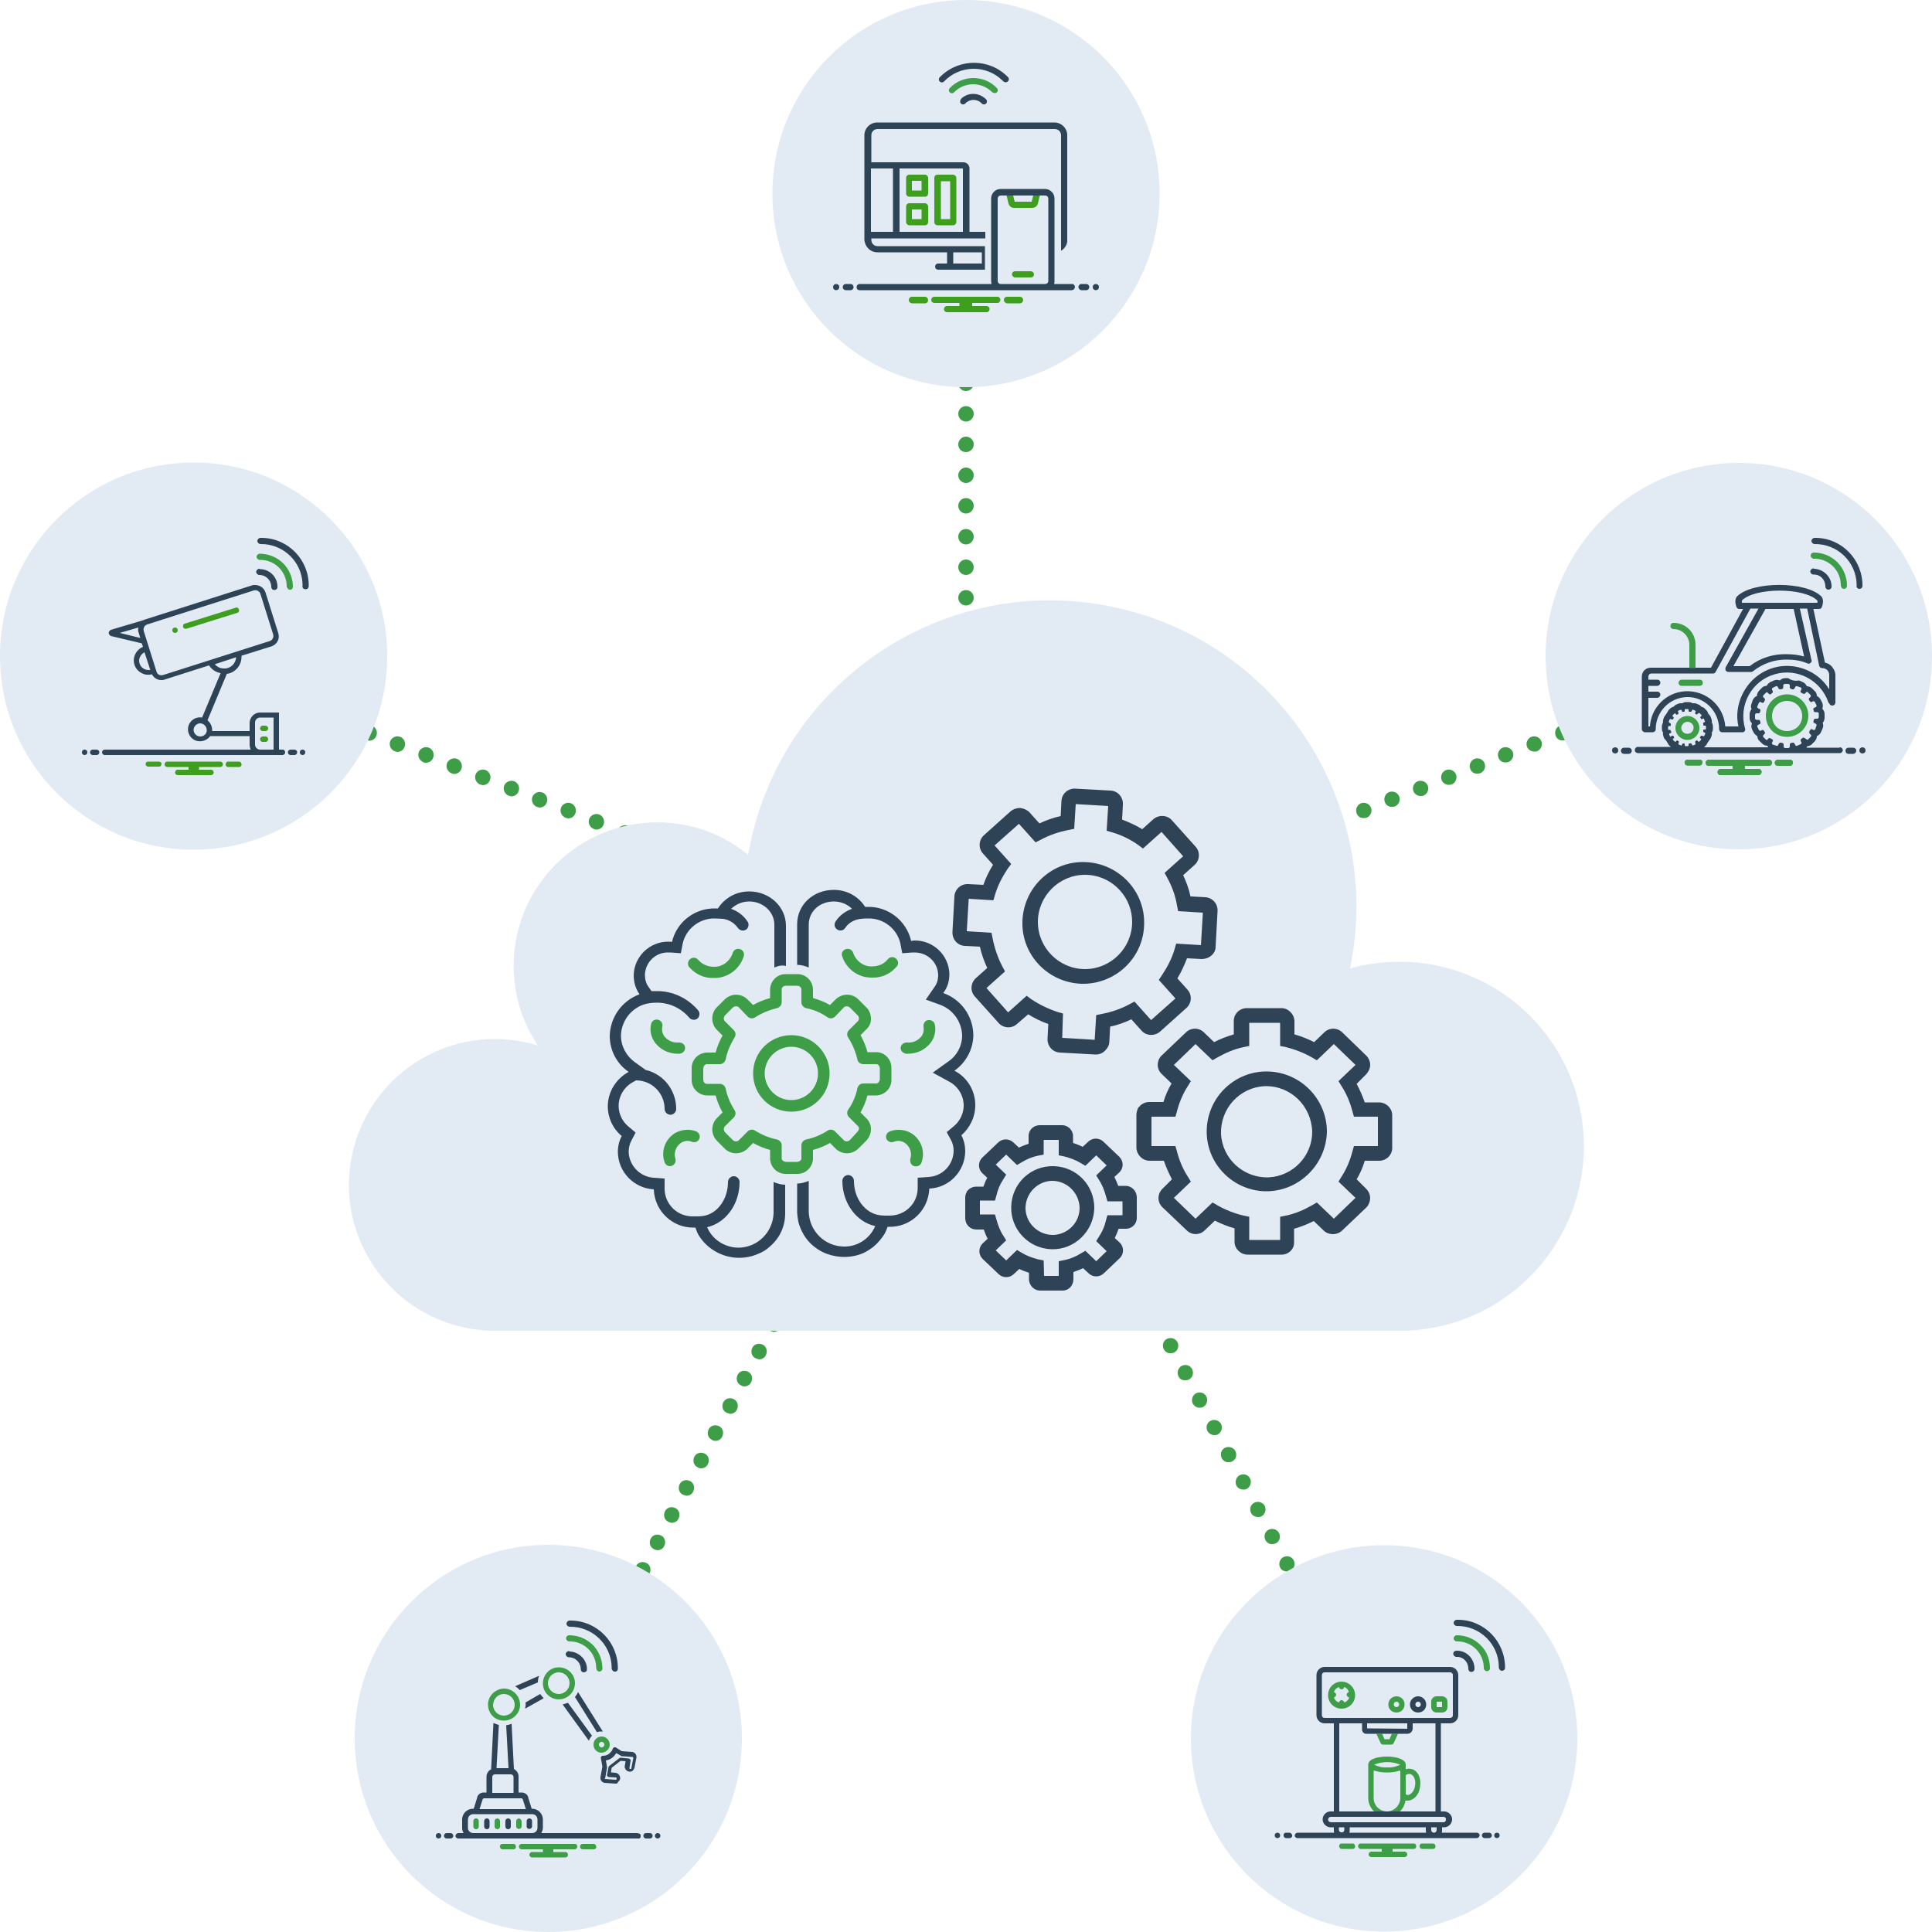 <?xml version="1.0" encoding="utf-8"?>
<!-- Generator: Adobe Illustrator 26.0.1, SVG Export Plug-In . SVG Version: 6.00 Build 0)  -->
<svg version="1.1" id="Layer_1" xmlns="http://www.w3.org/2000/svg" xmlns:xlink="http://www.w3.org/1999/xlink" x="0px" y="0px"
	 viewBox="0 0 500 500" style="enable-background:new 0 0 500 500;" xml:space="preserve">
<style type="text/css">
	.st0{fill:#3D9E47;}
	.st1{fill-rule:evenodd;clip-rule:evenodd;fill:#E2EBF3;}
	.st2{fill:#2E4356;}
	.st3{fill:#E2EBF3;}
	.st4{fill:#2D4356;}
	.st5{fill:#3E9E1D;}
</style>
<g id="Illustration-Connecting-Devices">
	<g id="Lines">
		<path class="st0" d="M250,252c-0.1,0-0.3,0-0.4,0c-0.1,0-0.3-0.1-0.4-0.1c-0.1,0-0.2-0.1-0.4-0.2c-0.1-0.1-0.2-0.2-0.3-0.2
			c-0.8-0.8-0.8-2,0-2.8c0.8-0.8,2-0.8,2.8,0c0.1,0.1,0.2,0.2,0.2,0.3c0.1,0.1,0.1,0.2,0.2,0.4c0.1,0.1,0.1,0.2,0.1,0.4
			c0,0.1,0,0.3,0,0.4C252,251.1,251.1,252,250,252L250,252z"/>
		<path class="st0" d="M248,242.1c0-1.1,0.9-2,2-2l0,0c1.1,0,2,0.9,2,2l0,0c0,1.1-0.9,2-2,2l0,0C248.9,244.1,248,243.2,248,242.1z
			 M248,234.1c0-1.1,0.9-2,2-2l0,0c1.1,0,2,0.9,2,2l0,0c0,1.1-0.9,2-2,2l0,0C248.9,236.1,248,235.2,248,234.1z M248,226.2
			c0-1.1,0.9-2,2-2l0,0c1.1,0,2,0.9,2,2l0,0c0,1.1-0.9,2-2,2l0,0C248.9,228.2,248,227.3,248,226.2z M248,218.2c0-1.1,0.9-2,2-2l0,0
			c1.1,0,2,0.9,2,2l0,0c0,1.1-0.9,2-2,2l0,0C248.9,220.2,248,219.4,248,218.2z M248,210.3c0-1.1,0.9-2,2-2l0,0c1.1,0,2,0.9,2,2l0,0
			c0,1.1-0.9,2-2,2l0,0C248.9,212.3,248,211.4,248,210.3z M248,202.4c0-1.1,0.9-2,2-2l0,0c1.1,0,2,0.9,2,2l0,0c0,1.1-0.9,2-2,2l0,0
			C248.9,204.4,248,203.5,248,202.4z M248,194.4c0-1.1,0.9-2,2-2l0,0c1.1,0,2,0.9,2,2l0,0c0,1.1-0.9,2-2,2l0,0
			C248.9,196.4,248,195.5,248,194.4z M248,186.5c0-1.1,0.9-2,2-2l0,0c1.1,0,2,0.9,2,2l0,0c0,1.1-0.9,2-2,2l0,0
			C248.9,188.5,248,187.6,248,186.5z M248,178.6c0-1.1,0.9-2,2-2l0,0c1.1,0,2,0.9,2,2l0,0c0,1.1-0.9,2-2,2l0,0
			C248.9,180.6,248,179.7,248,178.6z M248,170.6c0-1.1,0.9-2,2-2l0,0c1.1,0,2,0.9,2,2l0,0c0,1.1-0.9,2-2,2l0,0
			C248.9,172.6,248,171.7,248,170.6z M248,162.7c0-1.1,0.9-2,2-2l0,0c1.1,0,2,0.9,2,2l0,0c0,1.1-0.9,2-2,2l0,0
			C248.9,164.7,248,163.8,248,162.7z M248,154.7c0-1.1,0.9-2,2-2l0,0c1.1,0,2,0.9,2,2l0,0c0,1.1-0.9,2-2,2l0,0
			C248.9,156.7,248,155.8,248,154.7L248,154.7z M248,146.8c0-1.1,0.9-2,2-2l0,0c1.1,0,2,0.9,2,2l0,0c0,1.1-0.9,2-2,2l0,0
			C248.9,148.8,248,147.9,248,146.8L248,146.8z M248,138.9c0-1.1,0.9-2,2-2l0,0c1.1,0,2,0.9,2,2l0,0c0,1.1-0.9,2-2,2l0,0
			C248.9,140.9,248,140,248,138.9z M248,130.9c0-1.1,0.9-2,2-2l0,0c1.1,0,2,0.9,2,2l0,0c0,1.1-0.9,2-2,2l0,0
			C248.9,132.9,248,132,248,130.9z M248,123c0-1.1,0.9-2,2-2l0,0c1.1,0,2,0.9,2,2l0,0c0,1.1-0.9,2-2,2l0,0
			C248.9,125,248,124.1,248,123L248,123z M248,115c0-1.1,0.9-2,2-2l0,0c1.1,0,2,0.9,2,2l0,0c0,1.1-0.9,2-2,2l0,0
			C248.9,117,248,116.2,248,115L248,115z M248,107.1c0-1.1,0.9-2,2-2l0,0c1.1,0,2,0.9,2,2l0,0c0,1.1-0.9,2-2,2l0,0
			C248.9,109.1,248,108.2,248,107.1L248,107.1z M248,99.2c0-1.1,0.9-2,2-2l0,0c1.1,0,2,0.9,2,2l0,0c0,1.1-0.9,2-2,2l0,0
			C248.9,101.2,248,100.3,248,99.2L248,99.2z M248,91.2c0-1.1,0.9-2,2-2l0,0c1.1,0,2,0.9,2,2l0,0c0,1.1-0.9,2-2,2l0,0
			C248.9,93.2,248,92.3,248,91.2L248,91.2z M248,83.3c0-1.1,0.9-2,2-2l0,0c1.1,0,2,0.9,2,2l0,0c0,1.1-0.9,2-2,2l0,0
			C248.9,85.3,248,84.4,248,83.3L248,83.3z M248,75.4c0-1.1,0.9-2,2-2l0,0c1.1,0,2,0.9,2,2l0,0c0,1.1-0.9,2-2,2l0,0
			C248.9,77.4,248,76.5,248,75.4L248,75.4z M248,67.4c0-1.1,0.9-2,2-2l0,0c1.1,0,2,0.9,2,2l0,0c0,1.1-0.9,2-2,2l0,0
			C248.9,69.4,248,68.5,248,67.4L248,67.4z M248,59.5c0-1.1,0.9-2,2-2l0,0c1.1,0,2,0.9,2,2l0,0c0,1.1-0.9,2-2,2l0,0
			C248.9,61.5,248,60.6,248,59.5L248,59.5z M248,51.5c0-1.1,0.9-2,2-2l0,0c1.1,0,2,0.9,2,2l0,0c0,1.1-0.9,2-2,2l0,0
			C248.9,53.5,248,52.7,248,51.5L248,51.5z"/>
		<path class="st0" d="M250,45.6c-1.1,0-2-0.9-2-2c0-0.5,0.2-1,0.6-1.4c0.1-0.1,0.2-0.2,0.3-0.2c0.1-0.1,0.2-0.1,0.4-0.2
			c0.1-0.1,0.2-0.1,0.4-0.1c0.7-0.1,1.3,0.1,1.8,0.5c0.4,0.4,0.6,0.9,0.6,1.4c0,0.1,0,0.3,0,0.4c0,0.1-0.1,0.3-0.1,0.4
			c0,0.1-0.1,0.2-0.2,0.3c-0.1,0.1-0.2,0.2-0.2,0.3C251.1,45.4,250.5,45.6,250,45.6z"/>
		<path class="st0" d="M249.9,252c-0.5,0-1-0.2-1.4-0.6c-0.1-0.1-0.2-0.2-0.2-0.3c-0.1-0.1-0.1-0.2-0.2-0.4
			c-0.1-0.1-0.1-0.2-0.1-0.4c0-0.1,0-0.3,0-0.4c0-0.5,0.2-1,0.6-1.4c0.8-0.8,2-0.8,2.8,0c0.8,0.8,0.8,2,0,2.8
			c-0.1,0.1-0.2,0.2-0.3,0.2c-0.1,0.1-0.2,0.1-0.4,0.2c-0.1,0.1-0.2,0.1-0.4,0.1C250.2,252,250.1,252,249.9,252z"/>
		<path class="st0" d="M255.4,247.9c-0.4-1,0.1-2.2,1.1-2.6c0,0,0,0,0,0l0,0c1-0.4,2.2,0.1,2.6,1.1c0,0,0,0,0,0l0,0
			c0.4,1-0.1,2.2-1.1,2.6c0,0,0,0,0,0l0,0c-0.2,0.1-0.5,0.1-0.7,0.1l0,0C256.4,249.1,255.7,248.6,255.4,247.9z M262.8,245
			c-0.4-1,0.1-2.2,1.1-2.6c0,0,0,0,0,0l0,0c1-0.4,2.2,0.1,2.6,1.1c0,0,0,0,0,0l0,0c0.4,1-0.1,2.2-1.1,2.6c0,0,0,0,0,0l0,0
			c-0.2,0.1-0.5,0.1-0.7,0.1l0,0C263.8,246.3,263.1,245.8,262.8,245L262.8,245z M270.1,242.1c-0.4-1,0.1-2.2,1.1-2.6c0,0,0,0,0,0
			l0,0c1-0.4,2.2,0.1,2.6,1.1l0,0c0.4,1-0.1,2.2-1.1,2.6c0,0,0,0,0,0l0,0c-0.2,0.1-0.5,0.1-0.7,0.1l0,0
			C271.2,243.4,270.4,242.9,270.1,242.1L270.1,242.1z M277.5,239.2c-0.4-1,0.1-2.2,1.1-2.6c0,0,0,0,0,0l0,0c1-0.4,2.2,0.1,2.6,1.1
			c0,0,0,0,0,0l0,0c0.4,1-0.1,2.2-1.1,2.6c0,0,0,0,0,0l0,0c-0.2,0.1-0.5,0.1-0.7,0.1l0,0C278.5,240.5,277.8,240,277.5,239.2
			L277.5,239.2z M284.8,236.4c-0.4-1,0.1-2.2,1.1-2.6l0,0c1-0.4,2.2,0.1,2.6,1.1c0,0,0,0,0,0l0,0c0.4,1-0.1,2.2-1.1,2.6l0,0
			c-0.2,0.1-0.5,0.1-0.7,0.1l0,0C285.9,237.6,285.1,237.1,284.8,236.4L284.8,236.4z M292.2,233.5c-0.4-1,0.1-2.2,1.1-2.6l0,0
			c1-0.4,2.2,0.1,2.6,1.1l0,0c0.4,1-0.1,2.2-1.1,2.6c0,0,0,0,0,0l0,0c-0.2,0.1-0.5,0.1-0.7,0.1l0,0
			C293.2,234.8,292.5,234.3,292.2,233.5L292.2,233.5z M299.5,230.6c-0.4-1,0.1-2.2,1.1-2.6c0,0,0,0,0,0l0,0c1-0.4,2.2,0.1,2.6,1.1
			c0,0,0,0,0,0l0,0c0.4,1-0.1,2.2-1.1,2.6c0,0,0,0,0,0l0,0c-0.2,0.1-0.5,0.1-0.7,0.1l0,0C300.6,231.9,299.8,231.4,299.5,230.6
			L299.5,230.6z M306.9,227.7c-0.4-1,0.1-2.2,1.1-2.6c0,0,0,0,0,0l0,0c1-0.4,2.2,0.1,2.6,1.1c0,0,0,0,0,0l0,0c0.4,1-0.1,2.2-1.1,2.6
			c0,0,0,0,0,0l0,0c-0.2,0.1-0.5,0.1-0.7,0.1l0,0C307.9,229,307.2,228.5,306.9,227.7L306.9,227.7z M314.3,224.9
			c-0.4-1,0.1-2.2,1.1-2.6c0,0,0,0,0,0l0,0c1-0.4,2.2,0.1,2.6,1.1l0,0c0.4,1-0.1,2.2-1.1,2.6c0,0,0,0,0,0l0,0
			c-0.2,0.1-0.5,0.1-0.7,0.1l0,0C315.3,226.1,314.6,225.6,314.3,224.9L314.3,224.9z M321.6,222c-0.4-1,0.1-2.2,1.1-2.6l0,0
			c1-0.4,2.2,0.1,2.6,1.1c0,0,0,0,0,0l0,0c0.4,1-0.1,2.2-1.1,2.6l0,0c-0.2,0.1-0.5,0.1-0.7,0.1l0,0
			C322.7,223.3,321.9,222.8,321.6,222L321.6,222z M329,219.1c-0.4-1,0.1-2.2,1.1-2.6l0,0c1-0.4,2.2,0.1,2.6,1.1c0,0,0,0,0,0l0,0
			c0.4,1-0.1,2.2-1.1,2.6l0,0c-0.2,0.1-0.5,0.1-0.7,0.1l0,0C330,220.4,329.3,219.9,329,219.1L329,219.1z M336.3,216.3
			c-0.4-1,0.1-2.2,1.1-2.6c0,0,0,0,0,0l0,0c1-0.4,2.2,0.1,2.6,1.1l0,0c0.4,1-0.1,2.2-1.1,2.6l0,0c-0.2,0.1-0.5,0.1-0.7,0.1l0,0
			C337.4,217.5,336.6,217,336.3,216.3L336.3,216.3z M343.7,213.4c-0.4-1,0.1-2.2,1.1-2.6c0,0,0,0,0,0l0,0c1-0.4,2.2,0.1,2.6,1.1
			c0,0,0,0,0,0l0,0c0.4,1-0.1,2.2-1.1,2.6c0,0,0,0,0,0l0,0c-0.2,0.1-0.5,0.1-0.7,0.1l0,0C344.7,214.6,344,214.1,343.7,213.4
			L343.7,213.4z M351.1,210.5c-0.4-1,0.1-2.2,1.1-2.6c0,0,0,0,0,0l0,0c1-0.4,2.2,0.1,2.6,1.1c0,0,0,0,0,0l0,0c0.4,1-0.1,2.2-1.1,2.6
			c0,0,0,0,0,0l0,0c-0.2,0.1-0.5,0.1-0.7,0.1l0,0C352.1,211.8,351.4,211.3,351.1,210.5L351.1,210.5z M358.4,207.6
			c-0.4-1,0.1-2.2,1.1-2.6l0,0c1-0.4,2.2,0.1,2.6,1.1c0,0,0,0,0,0l0,0c0.4,1-0.1,2.2-1.1,2.6c0,0,0,0,0,0l0,0
			c-0.2,0.1-0.5,0.1-0.7,0.1l0,0C359.5,208.9,358.7,208.4,358.4,207.6L358.4,207.6z M365.8,204.8c-0.4-1,0.1-2.2,1.1-2.6l0,0
			c1-0.4,2.2,0.1,2.6,1.1l0,0c0.4,1-0.1,2.2-1.1,2.6l0,0c-0.2,0.1-0.5,0.1-0.7,0.1l0,0C366.8,206,366.1,205.5,365.8,204.8
			L365.8,204.8z M373.1,201.9c-0.4-1,0.1-2.2,1.1-2.6l0,0c1-0.4,2.2,0.1,2.6,1.1c0,0,0,0,0,0l0,0c0.4,1-0.1,2.2-1.1,2.6l0,0
			c-0.2,0.1-0.5,0.1-0.7,0.1l0,0C374.2,203.2,373.4,202.6,373.1,201.9L373.1,201.9z M380.5,199c-0.4-1,0.1-2.2,1.1-2.6c0,0,0,0,0,0
			l0,0c1-0.4,2.2,0.1,2.6,1.1l0,0c0.4,1-0.1,2.2-1.1,2.6c0,0,0,0,0,0l0,0c-0.2,0.1-0.5,0.1-0.7,0.1l0,0
			C381.5,200.3,380.8,199.8,380.5,199L380.5,199z M387.8,196.1c-0.4-1,0.1-2.2,1.1-2.6c0,0,0,0,0,0l0,0c1-0.4,2.2,0.1,2.6,1.1
			c0,0,0,0,0,0l0,0c0.4,1-0.1,2.2-1.1,2.6c0,0,0,0,0,0l0,0c-0.2,0.1-0.5,0.1-0.7,0.1l0,0C388.9,197.4,388.1,196.9,387.8,196.1
			L387.8,196.1z M395.2,193.3c-0.4-1,0.1-2.2,1.1-2.6l0,0c1-0.4,2.2,0.1,2.6,1.1c0,0,0,0,0,0l0,0c0.4,1-0.1,2.2-1.1,2.6l0,0
			c-0.2,0.1-0.5,0.1-0.7,0.1l0,0C396.2,194.5,395.5,194,395.2,193.3L395.2,193.3z M402.6,190.4c-0.4-1,0.1-2.2,1.1-2.6l0,0
			c1-0.4,2.2,0.1,2.6,1.1l0,0c0.4,1-0.1,2.2-1.1,2.6l0,0c-0.2,0.1-0.5,0.1-0.7,0.1l0,0C403.6,191.7,402.9,191.2,402.6,190.4
			L402.6,190.4z M409.9,187.5c-0.4-1,0.1-2.2,1.1-2.6c0,0,0,0,0,0l0,0c1-0.4,2.2,0.1,2.6,1.1c0,0,0,0,0,0l0,0c0.4,1-0.1,2.2-1.1,2.6
			l0,0c-0.2,0.1-0.5,0.1-0.7,0.1l0,0C411,188.8,410.2,188.3,409.9,187.5L409.9,187.5z M417.3,184.6c-0.4-1,0.1-2.2,1.1-2.6
			c0,0,0,0,0,0l0,0c1-0.4,2.2,0.1,2.6,1.1c0,0,0,0,0,0l0,0c0.4,1-0.1,2.2-1.1,2.6c0,0,0,0,0,0l0,0c-0.2,0.1-0.5,0.1-0.7,0.1l0,0
			C418.3,185.9,417.6,185.4,417.3,184.6L417.3,184.6z M424.6,181.8c-0.4-1,0.1-2.2,1.1-2.6c0,0,0,0,0,0l0,0c1-0.4,2.2,0.1,2.6,1.1
			c0,0,0,0,0,0l0,0c0.4,1-0.1,2.2-1.1,2.6c0,0,0,0,0,0l0,0c-0.2,0.1-0.5,0.1-0.7,0.1l0,0C425.7,183,424.9,182.5,424.6,181.8
			L424.6,181.8z M432,178.9c-0.4-1,0.1-2.2,1.1-2.6c0,0,0,0,0,0l0,0c1-0.4,2.2,0.1,2.6,1.1l0,0c0.4,1-0.1,2.2-1.1,2.6c0,0,0,0,0,0
			l0,0c-0.2,0.1-0.5,0.1-0.7,0.1l0,0C433,180.2,432.3,179.7,432,178.9z M439.4,176c-0.4-1,0.1-2.2,1.1-2.6l0,0
			c1-0.4,2.2,0.1,2.6,1.1c0,0,0,0,0,0l0,0c0.4,1-0.1,2.2-1.1,2.6l0,0c-0.2,0.1-0.5,0.1-0.7,0.1l0,0
			C440.4,177.3,439.7,176.8,439.4,176L439.4,176z"/>
		<path class="st0" d="M448.6,174.4c-0.5,0-1-0.2-1.4-0.6c-0.1-0.1-0.2-0.2-0.2-0.3c-0.1-0.1-0.1-0.2-0.2-0.3c0-0.1-0.1-0.3-0.1-0.4
			c-0.1-0.3-0.1-0.5,0-0.8c0-0.1,0.1-0.3,0.1-0.4c0.1-0.1,0.1-0.2,0.2-0.4c0.1-0.1,0.2-0.2,0.2-0.3c0.1-0.1,0.2-0.2,0.3-0.2
			c0.1-0.1,0.2-0.1,0.4-0.2c0.1-0.1,0.2-0.1,0.4-0.1c0.3-0.1,0.5-0.1,0.8,0c0.1,0,0.3,0.1,0.4,0.1c0.1,0,0.2,0.1,0.3,0.2
			c0.1,0.1,0.2,0.2,0.3,0.2c0.1,0.1,0.2,0.2,0.2,0.3c0.1,0.1,0.1,0.2,0.2,0.4c0.1,0.1,0.1,0.2,0.1,0.4c0.1,0.3,0.1,0.5,0,0.8
			c0,0.1-0.1,0.3-0.1,0.4c0,0.1-0.1,0.2-0.2,0.3c-0.1,0.1-0.2,0.2-0.2,0.3C449.6,174.2,449.1,174.4,448.6,174.4z"/>
		<path class="st0" d="M250,252c-0.1,0-0.3,0-0.4,0c-0.1,0-0.3-0.1-0.4-0.1c-0.1,0-0.2-0.1-0.4-0.2c-0.1-0.1-0.2-0.2-0.3-0.2
			c-0.8-0.8-0.8-2,0-2.8c0.8-0.8,2-0.8,2.8,0c0.1,0.1,0.2,0.2,0.2,0.3c0.1,0.1,0.1,0.2,0.2,0.4c0.1,0.1,0.1,0.2,0.1,0.4
			c0,0.1,0,0.3,0,0.4C252,251.1,251.1,252,250,252L250,252z"/>
		<path class="st0" d="M241.9,249c-1-0.4-1.5-1.6-1.1-2.6c0,0,0,0,0,0l0,0c0.4-1,1.6-1.5,2.6-1.1c0,0,0,0,0,0l0,0
			c1,0.4,1.5,1.6,1.1,2.6l0,0c-0.3,0.8-1,1.3-1.9,1.3l0,0C242.4,249.1,242.1,249.1,241.9,249z M234.6,246.1c-1-0.4-1.5-1.6-1.1-2.6
			c0,0,0,0,0,0l0,0c0.4-1,1.6-1.5,2.6-1.1c0,0,0,0,0,0l0,0c1,0.4,1.5,1.6,1.1,2.6c0,0,0,0,0,0l0,0c-0.3,0.8-1,1.3-1.9,1.3l0,0
			C235,246.3,234.8,246.2,234.6,246.1L234.6,246.1z M227.2,243.2c-1-0.4-1.5-1.6-1.1-2.6c0,0,0,0,0,0l0,0c0.4-1,1.6-1.5,2.6-1.1l0,0
			c1,0.4,1.5,1.6,1.1,2.6c0,0,0,0,0,0l0,0c-0.3,0.8-1,1.3-1.9,1.3l0,0C227.7,243.4,227.4,243.3,227.2,243.2L227.2,243.2z
			 M219.8,240.4c-1-0.4-1.5-1.6-1.1-2.6c0,0,0,0,0,0l0,0c0.4-1,1.6-1.5,2.6-1.1c0,0,0,0,0,0l0,0c1,0.4,1.5,1.6,1.1,2.6c0,0,0,0,0,0
			l0,0c-0.3,0.8-1,1.3-1.9,1.3l0,0C220.3,240.5,220.1,240.5,219.8,240.4L219.8,240.4z M212.5,237.5c-1-0.4-1.5-1.6-1.1-2.6l0,0
			c0.4-1,1.6-1.5,2.6-1.1c0,0,0,0,0,0l0,0c1,0.4,1.5,1.6,1.1,2.6l0,0c-0.3,0.8-1,1.3-1.9,1.3l0,0C213,237.6,212.7,237.6,212.5,237.5
			L212.5,237.5z M205.1,234.6c-1-0.4-1.5-1.6-1.1-2.6c0,0,0,0,0,0l0,0c0.4-1,1.6-1.5,2.6-1.1l0,0c1,0.4,1.5,1.6,1.1,2.6l0,0
			c-0.3,0.8-1,1.3-1.9,1.3l0,0C205.6,234.7,205.4,234.7,205.1,234.6L205.1,234.6z M197.8,231.8c-1-0.4-1.5-1.6-1.1-2.6l0,0
			c0.4-1,1.6-1.5,2.6-1.1c0,0,0,0,0,0l0,0c1,0.4,1.5,1.6,1.1,2.6c0,0,0,0,0,0l0,0c-0.3,0.8-1,1.3-1.9,1.3l0,0
			C198.2,231.9,198,231.8,197.8,231.8L197.8,231.8z M190.4,228.9c-1-0.4-1.5-1.6-1.1-2.6c0,0,0,0,0,0l0,0c0.4-1,1.6-1.5,2.6-1.1
			c0,0,0,0,0,0l0,0c1,0.4,1.5,1.6,1.1,2.6c0,0,0,0,0,0l0,0c-0.3,0.8-1,1.3-1.9,1.3l0,0C190.9,229,190.6,229,190.4,228.9L190.4,228.9
			z M183.1,226c-1-0.4-1.5-1.6-1.1-2.6c0,0,0,0,0,0l0,0c0.4-1,1.6-1.5,2.6-1.1l0,0c1,0.4,1.5,1.6,1.1,2.6c0,0,0,0,0,0l0,0
			c-0.3,0.8-1,1.3-1.9,1.3l0,0C183.5,226.1,183.3,226.1,183.1,226z M175.7,223.1c-1-0.4-1.5-1.6-1.1-2.6l0,0c0.4-1,1.6-1.5,2.6-1.1
			c0,0,0,0,0,0l0,0c1,0.4,1.5,1.6,1.1,2.6c0,0,0,0,0,0l0,0c-0.3,0.8-1,1.3-1.9,1.3l0,0C176.2,223.3,175.9,223.2,175.7,223.1z
			 M168.3,220.3c-1-0.4-1.5-1.6-1.1-2.6l0,0c0.4-1,1.6-1.5,2.6-1.1c0,0,0,0,0,0l0,0c1,0.4,1.5,1.6,1.1,2.6l0,0
			c-0.3,0.8-1,1.3-1.9,1.3l0,0C168.8,220.4,168.6,220.3,168.3,220.3L168.3,220.3z M161,217.4c-1-0.4-1.5-1.6-1.1-2.6l0,0
			c0.4-1,1.6-1.5,2.6-1.1l0,0c1,0.4,1.5,1.6,1.1,2.6c0,0,0,0,0,0l0,0c-0.3,0.8-1,1.3-1.9,1.3l0,0C161.5,217.5,161.2,217.5,161,217.4
			z M153.6,214.5c-1-0.4-1.5-1.6-1.1-2.6c0,0,0,0,0,0l0,0c0.4-1,1.6-1.5,2.6-1.1c0,0,0,0,0,0l0,0c1,0.4,1.5,1.6,1.1,2.6c0,0,0,0,0,0
			l0,0c-0.3,0.8-1,1.3-1.9,1.3l0,0C154.1,214.7,153.9,214.6,153.6,214.5L153.6,214.5z M146.3,211.6c-1-0.4-1.5-1.6-1.1-2.6
			c0,0,0,0,0,0l0,0c0.4-1,1.6-1.5,2.6-1.1c0,0,0,0,0,0l0,0c1,0.4,1.5,1.6,1.1,2.6c0,0,0,0,0,0l0,0c-0.3,0.8-1,1.3-1.9,1.3l0,0
			C146.8,211.8,146.5,211.7,146.3,211.6L146.3,211.6z M138.9,208.8c-1-0.4-1.5-1.6-1.1-2.6c0,0,0,0,0,0l0,0c0.4-1,1.6-1.5,2.6-1.1
			l0,0c1,0.4,1.5,1.6,1.1,2.6c0,0,0,0,0,0l0,0c-0.3,0.8-1,1.3-1.9,1.3l0,0C139.4,208.9,139.1,208.9,138.9,208.8L138.9,208.8z
			 M131.6,205.9c-1-0.4-1.5-1.6-1.1-2.6l0,0c0.4-1,1.6-1.5,2.6-1.1l0,0c1,0.4,1.5,1.6,1.1,2.6l0,0c-0.3,0.8-1,1.3-1.9,1.3l0,0
			C132,206,131.8,206,131.6,205.9L131.6,205.9z M124.2,203c-1-0.4-1.5-1.6-1.1-2.6l0,0c0.4-1,1.6-1.5,2.6-1.1c0,0,0,0,0,0l0,0
			c1,0.4,1.5,1.6,1.1,2.6l0,0c-0.3,0.8-1,1.3-1.9,1.3l0,0C124.7,203.1,124.4,203.1,124.2,203z M116.8,200.1c-1-0.4-1.5-1.6-1.1-2.6
			c0,0,0,0,0,0l0,0c0.4-1,1.6-1.5,2.6-1.1l0,0c1,0.4,1.5,1.6,1.1,2.6c0,0,0,0,0,0l0,0c-0.3,0.8-1,1.3-1.9,1.3l0,0
			C117.3,200.3,117.1,200.2,116.8,200.1L116.8,200.1z M109.5,197.2c-1-0.4-1.5-1.6-1.1-2.6c0,0,0,0,0,0l0,0c0.4-1,1.6-1.5,2.6-1.1
			c0,0,0,0,0,0l0,0c1,0.4,1.5,1.6,1.1,2.6c0,0,0,0,0,0l0,0c-0.3,0.8-1,1.3-1.9,1.3l0,0C109.9,197.4,109.7,197.4,109.5,197.2
			L109.5,197.2z M102.1,194.4c-1-0.4-1.5-1.6-1.1-2.6c0,0,0,0,0,0l0,0c0.4-1,1.6-1.5,2.6-1.1c0,0,0,0,0,0l0,0c1,0.4,1.5,1.6,1.1,2.6
			c0,0,0,0,0,0l0,0c-0.3,0.8-1,1.3-1.9,1.3l0,0C102.6,194.5,102.3,194.5,102.1,194.4L102.1,194.4z M94.8,191.5
			c-1-0.4-1.5-1.6-1.1-2.6c0,0,0,0,0,0l0,0c0.4-1,1.6-1.5,2.6-1.1c0,0,0,0,0,0l0,0c1,0.4,1.5,1.6,1.1,2.6l0,0
			c-0.3,0.8-1,1.3-1.9,1.3l0,0C95.2,191.6,95,191.6,94.8,191.5L94.8,191.5z M87.4,188.6c-1-0.4-1.5-1.6-1.1-2.6l0,0
			c0.4-1,1.6-1.5,2.6-1.1c0,0,0,0,0,0l0,0c1,0.4,1.5,1.6,1.1,2.6c0,0,0,0,0,0l0,0c-0.3,0.8-1,1.3-1.9,1.3l0,0
			C87.9,188.8,87.6,188.7,87.4,188.6L87.4,188.6z M80,185.8c-1-0.4-1.5-1.6-1.1-2.6l0,0c0.4-1,1.6-1.5,2.6-1.1c0,0,0,0,0,0l0,0
			c1,0.4,1.5,1.6,1.1,2.6l0,0c-0.3,0.8-1,1.3-1.9,1.3l0,0C80.5,185.9,80.2,185.9,80,185.8z M72.7,182.9c-1-0.4-1.5-1.6-1.1-2.6
			c0,0,0,0,0,0l0,0c0.4-1,1.6-1.5,2.6-1.1l0,0c1,0.4,1.5,1.6,1.1,2.6c0,0,0,0,0,0l0,0c-0.3,0.7-1,1.2-1.8,1.2l0,0
			C73.2,183,72.9,183,72.7,182.9L72.7,182.9z M65.3,180c-1-0.4-1.5-1.6-1.1-2.6c0,0,0,0,0,0l0,0c0.4-1,1.6-1.5,2.6-1.1l0,0
			c1,0.4,1.5,1.6,1.1,2.6c0,0,0,0,0,0l0,0c-0.3,0.8-1,1.3-1.9,1.3l0,0C65.8,180.1,65.6,180.1,65.3,180z M58,177.2
			c-1-0.4-1.5-1.6-1.1-2.6c0,0,0,0,0,0l0,0c0.4-1,1.6-1.5,2.6-1.1c0,0,0,0,0,0l0,0c1,0.4,1.5,1.6,1.1,2.6l0,0
			c-0.3,0.8-1,1.3-1.9,1.3l0,0C58.5,177.3,58.2,177.2,58,177.2z"/>
		<path class="st0" d="M51.3,174.4c-0.1,0-0.3,0-0.4,0c-0.1,0-0.3-0.1-0.4-0.1c-0.1,0-0.2-0.1-0.3-0.2c-0.1-0.1-0.2-0.1-0.3-0.2
			c-0.1-0.1-0.2-0.2-0.2-0.3c-0.1-0.1-0.1-0.2-0.2-0.3c0-0.1-0.1-0.3-0.1-0.4c-0.1-0.3-0.1-0.5,0-0.8c0-0.1,0.1-0.3,0.1-0.4
			c0.1-0.1,0.1-0.2,0.2-0.4c0.1-0.1,0.2-0.2,0.2-0.3c0.1-0.1,0.2-0.2,0.3-0.2c0.1-0.1,0.2-0.1,0.3-0.2c0.1,0,0.3-0.1,0.4-0.1
			c0.3-0.1,0.5-0.1,0.8,0c0.1,0,0.3,0.1,0.4,0.1c0.1,0.1,0.2,0.1,0.3,0.2c0.1,0.1,0.2,0.2,0.3,0.2c0.1,0.1,0.2,0.2,0.2,0.3
			c0.1,0.1,0.1,0.2,0.2,0.4c0.1,0.1,0.1,0.2,0.1,0.4c0.1,0.3,0.1,0.5,0,0.8c0,0.1-0.1,0.3-0.1,0.4c-0.1,0.1-0.1,0.2-0.2,0.3
			c-0.1,0.1-0.2,0.2-0.2,0.3c-0.1,0.1-0.2,0.2-0.3,0.2c-0.1,0.1-0.2,0.1-0.3,0.2c-0.1,0.1-0.2,0.1-0.4,0.1
			C51.6,174.4,51.5,174.4,51.3,174.4z"/>
		<path class="st0" d="M142.9,450.4c-1-0.5-1.3-1.7-0.8-2.7l0,0c0.5-1,1.7-1.3,2.7-0.8l0,0c1,0.5,1.3,1.7,0.8,2.7l0,0
			c-0.3,0.7-1,1.1-1.8,1.1l0,0C143.5,450.6,143.2,450.5,142.9,450.4z M146.7,443.3c-1-0.5-1.3-1.7-0.8-2.7c0,0,0,0,0,0l0,0
			c0.5-1,1.7-1.3,2.7-0.8c0,0,0,0,0,0l0,0c1,0.5,1.3,1.7,0.8,2.7c0,0,0,0,0,0l0,0c-0.3,0.7-1,1.1-1.8,1.1l0,0
			C147.3,443.5,146.9,443.4,146.7,443.3L146.7,443.3z M150.4,436.2c-1-0.5-1.3-1.7-0.8-2.7l0,0c0.5-1,1.7-1.3,2.7-0.8l0,0
			c1,0.5,1.3,1.7,0.8,2.7c0,0,0,0,0,0l0,0c-0.3,0.7-1,1.1-1.8,1.1l0,0C151,436.5,150.7,436.4,150.4,436.2L150.4,436.2z M154.2,429.2
			c-1-0.5-1.3-1.7-0.8-2.7l0,0c0.5-1,1.7-1.3,2.7-0.8c0,0,0,0,0,0l0,0c1,0.5,1.3,1.7,0.8,2.7l0,0c-0.3,0.7-1,1.1-1.8,1.1l0,0
			C154.8,429.4,154.5,429.3,154.2,429.2L154.2,429.2z M157.9,422.1c-1-0.5-1.3-1.7-0.8-2.7c0,0,0,0,0,0l0,0c0.5-1,1.7-1.3,2.7-0.8
			l0,0c1,0.5,1.3,1.7,0.8,2.7c0,0,0,0,0,0l0,0c-0.3,0.7-1,1.1-1.8,1.1l0,0C158.5,422.3,158.2,422.3,157.9,422.1L157.9,422.1z
			 M161.7,415c-1-0.5-1.3-1.7-0.8-2.7l0,0c0.5-1,1.7-1.3,2.7-0.8l0,0c1,0.5,1.3,1.7,0.8,2.7c0,0,0,0,0,0l0,0c-0.3,0.7-1,1.1-1.8,1.1
			l0,0C162.3,415.3,162,415.2,161.7,415L161.7,415z M165.4,408c-1-0.5-1.3-1.7-0.8-2.7c0,0,0,0,0,0l0,0c0.5-1,1.7-1.3,2.7-0.8
			c0,0,0,0,0,0l0,0c1,0.5,1.3,1.7,0.8,2.7l0,0c-0.3,0.7-1,1.1-1.8,1.1l0,0C166,408.2,165.7,408.1,165.4,408L165.4,408z M169.2,400.9
			c-1-0.5-1.3-1.7-0.8-2.7c0,0,0,0,0,0l0,0c0.5-1,1.7-1.3,2.7-0.8l0,0c1,0.5,1.3,1.7,0.8,2.7c0,0,0,0,0,0l0,0
			c-0.3,0.7-1,1.1-1.8,1.1l0,0C169.8,401.1,169.5,401.1,169.2,400.9L169.2,400.9z M172.9,393.8c-1-0.5-1.3-1.7-0.8-2.7l0,0
			c0.5-1,1.7-1.3,2.7-0.8c0,0,0,0,0,0l0,0c1,0.5,1.3,1.7,0.8,2.7c0,0,0,0,0,0l0,0c-0.3,0.7-1,1.1-1.8,1.1l0,0
			C173.6,394.1,173.3,394,172.9,393.8L172.9,393.8z M176.7,386.8c-1-0.5-1.3-1.7-0.8-2.7c0,0,0,0,0,0l0,0c0.5-1,1.7-1.3,2.7-0.8l0,0
			c1,0.5,1.3,1.7,0.8,2.7l0,0c-0.3,0.7-1,1.1-1.8,1.1l0,0C177.3,387,177,386.9,176.7,386.8L176.7,386.8z M180.5,379.7
			c-1-0.5-1.3-1.7-0.8-2.7l0,0c0.5-1,1.7-1.3,2.7-0.8c0,0,0,0,0,0l0,0c1,0.5,1.3,1.7,0.8,2.7c0,0,0,0,0,0l0,0
			c-0.3,0.7-1,1.1-1.8,1.1l0,0C181.1,380,180.7,379.9,180.5,379.7L180.5,379.7z M184.2,372.6c-1-0.5-1.3-1.7-0.8-2.7l0,0
			c0.5-1,1.7-1.3,2.7-0.8l0,0c1,0.5,1.3,1.7,0.8,2.7l0,0c-0.3,0.7-1,1.1-1.8,1.1l0,0C184.8,372.9,184.5,372.8,184.2,372.6
			L184.2,372.6z M188,365.6c-1-0.5-1.3-1.7-0.8-2.7c0,0,0,0,0,0l0,0c0.5-1,1.7-1.3,2.7-0.8l0,0c1,0.5,1.3,1.7,0.8,2.7c0,0,0,0,0,0
			l0,0c-0.3,0.7-1,1.1-1.8,1.1l0,0C188.6,365.8,188.3,365.7,188,365.6L188,365.6z M191.7,358.5c-1-0.5-1.3-1.7-0.8-2.7l0,0
			c0.5-1,1.7-1.3,2.7-0.8l0,0c1,0.5,1.3,1.7,0.8,2.7c0,0,0,0,0,0l0,0c-0.3,0.7-1,1.1-1.8,1.1l0,0C192.3,358.8,192,358.7,191.7,358.5
			L191.7,358.5z M195.5,351.5c-1-0.5-1.3-1.7-0.8-2.7l0,0c0.5-1,1.7-1.3,2.7-0.8l0,0c1,0.5,1.3,1.7,0.8,2.7l0,0
			c-0.3,0.7-1,1.1-1.8,1.1l0,0C196.1,351.7,195.8,351.6,195.5,351.5L195.5,351.5z M199.2,344.4c-1-0.5-1.3-1.7-0.8-2.7c0,0,0,0,0,0
			l0,0c0.5-1,1.7-1.3,2.7-0.8c0,0,0,0,0,0l0,0c1,0.5,1.3,1.7,0.8,2.7c0,0,0,0,0,0l0,0c-0.3,0.7-1,1.1-1.8,1.1l0,0
			C199.9,344.6,199.5,344.5,199.2,344.4L199.2,344.4z M203,337.3c-1-0.5-1.3-1.7-0.8-2.7l0,0c0.5-1,1.7-1.3,2.7-0.8l0,0
			c1,0.5,1.3,1.7,0.8,2.7c0,0,0,0,0,0l0,0c-0.3,0.7-1,1.1-1.8,1.1l0,0C203.6,337.6,203.3,337.5,203,337.3L203,337.3z M206.7,330.3
			c-1-0.5-1.3-1.7-0.8-2.7c0,0,0,0,0,0l0,0c0.5-1,1.7-1.3,2.7-0.8c0,0,0,0,0,0l0,0c1,0.5,1.3,1.7,0.8,2.7l0,0
			c-0.3,0.7-1,1.1-1.8,1.1l0,0C207.4,330.5,207,330.4,206.7,330.3L206.7,330.3z M210.5,323.2c-1-0.5-1.3-1.7-0.8-2.7c0,0,0,0,0,0
			l0,0c0.5-1,1.7-1.3,2.7-0.8l0,0c1,0.5,1.3,1.7,0.8,2.7c0,0,0,0,0,0l0,0c-0.3,0.7-1,1.1-1.8,1.1l0,0
			C211.1,323.4,210.8,323.4,210.5,323.2L210.5,323.2z M214.3,316.1c-1-0.5-1.3-1.7-0.8-2.7l0,0c0.5-1,1.7-1.3,2.7-0.8c0,0,0,0,0,0
			l0,0c1,0.5,1.3,1.7,0.8,2.7l0,0c-0.3,0.7-1,1.1-1.8,1.1l0,0C214.9,316.4,214.5,316.3,214.3,316.1L214.3,316.1z M218,309.1
			c-1-0.5-1.3-1.7-0.8-2.7c0,0,0,0,0,0l0,0c0.5-1,1.7-1.3,2.7-0.8l0,0c1,0.5,1.3,1.7,0.8,2.7c0,0,0,0,0,0l0,0
			c-0.3,0.7-1,1.1-1.8,1.1l0,0C218.6,309.3,218.3,309.2,218,309.1L218,309.1z M221.8,302c-1-0.5-1.3-1.7-0.8-2.7l0,0
			c0.5-1,1.7-1.3,2.7-0.8l0,0c1,0.5,1.3,1.7,0.8,2.7c0,0,0,0,0,0l0,0c-0.3,0.7-1,1.1-1.8,1.1l0,0C222.4,302.2,222.1,302.2,221.8,302
			L221.8,302z M225.5,294.9c-1-0.5-1.3-1.7-0.8-2.7l0,0c0.5-1,1.7-1.3,2.7-0.8c0,0,0,0,0,0l0,0c1,0.5,1.3,1.7,0.8,2.7l0,0
			c-0.3,0.7-1,1.1-1.8,1.1l0,0C226.1,295.2,225.8,295.1,225.5,294.9L225.5,294.9z M229.3,287.9c-1-0.5-1.3-1.7-0.8-2.7c0,0,0,0,0,0
			l0,0c0.5-1,1.7-1.3,2.7-0.8l0,0c1,0.5,1.3,1.7,0.8,2.7c0,0,0,0,0,0l0,0c-0.3,0.7-1,1.1-1.8,1.1l0,0
			C229.9,288.1,229.6,288,229.3,287.9L229.3,287.9z M233,280.8c-1-0.5-1.3-1.7-0.8-2.7l0,0c0.5-1,1.7-1.3,2.7-0.8c0,0,0,0,0,0l0,0
			c1,0.5,1.3,1.7,0.8,2.7c0,0,0,0,0,0l0,0c-0.3,0.7-1,1.1-1.8,1.1l0,0C233.6,281.1,233.3,281,233,280.8L233,280.8z M236.8,273.8
			c-1-0.5-1.3-1.7-0.8-2.7c0,0,0,0,0,0l0,0c0.5-1,1.7-1.3,2.7-0.8l0,0c1,0.5,1.3,1.7,0.8,2.7l0,0c-0.3,0.7-1,1.1-1.8,1.1l0,0
			C237.4,274,237.1,273.9,236.8,273.8L236.8,273.8z M240.5,266.7c-1-0.5-1.3-1.7-0.8-2.7c0,0,0,0,0,0l0,0c0.5-1,1.7-1.3,2.7-0.8
			c0,0,0,0,0,0l0,0c1,0.5,1.3,1.7,0.8,2.7c0,0,0,0,0,0l0,0c-0.3,0.7-1,1.1-1.8,1.1l0,0C241.2,266.9,240.8,266.8,240.5,266.7
			L240.5,266.7z M244.3,259.6c-1-0.5-1.3-1.7-0.8-2.7l0,0c0.5-1,1.7-1.3,2.7-0.8l0,0c1,0.5,1.3,1.7,0.8,2.7c0,0,0,0,0,0l0,0
			c-0.3,0.7-1,1.1-1.8,1.1l0,0C244.9,259.9,244.6,259.8,244.3,259.6L244.3,259.6z M248.1,252.6c-1-0.5-1.3-1.7-0.8-2.7c0,0,0,0,0,0
			l0,0c0.5-1,1.7-1.3,2.7-0.8c0,0,0,0,0,0l0,0c1,0.5,1.3,1.7,0.8,2.7l0,0c-0.3,0.7-1,1.1-1.8,1.1l0,0
			C248.7,252.8,248.3,252.7,248.1,252.6L248.1,252.6z"/>
		<path class="st0" d="M353.8,448.1c-0.5-1-0.2-2.2,0.8-2.7c0,0,0,0,0,0l0,0c1-0.5,2.2-0.1,2.7,0.8l0,0c0.5,1,0.2,2.2-0.8,2.7
			c0,0,0,0,0,0l0,0c-0.3,0.2-0.6,0.2-0.9,0.2l0,0C354.9,449.1,354.2,448.7,353.8,448.1z M350.1,441c-0.5-1-0.2-2.2,0.8-2.7
			c0,0,0,0,0,0l0,0c1-0.5,2.2-0.1,2.7,0.8l0,0c0.5,1,0.1,2.2-0.8,2.7l0,0c-0.3,0.2-0.6,0.2-0.9,0.2l0,0
			C351.1,442.1,350.4,441.7,350.1,441z M346.3,433.9c-0.5-1-0.1-2.2,0.8-2.7l0,0c1-0.5,2.2-0.2,2.7,0.8c0,0,0,0,0,0l0,0
			c0.5,1,0.1,2.2-0.8,2.7l0,0c-0.3,0.2-0.6,0.2-0.9,0.2l0,0C347.3,435,346.7,434.6,346.3,433.9L346.3,433.9z M342.6,426.9
			c-0.5-1-0.1-2.2,0.8-2.7l0,0c1-0.5,2.2-0.2,2.7,0.8c0,0,0,0,0,0l0,0c0.5,1,0.2,2.2-0.8,2.7c0,0,0,0,0,0l0,0
			c-0.3,0.2-0.6,0.2-0.9,0.2l0,0C343.6,427.9,342.9,427.5,342.6,426.9L342.6,426.9z M338.8,419.8c-0.5-1-0.2-2.2,0.8-2.7
			c0,0,0,0,0,0l0,0c1-0.5,2.2-0.1,2.7,0.8l0,0c0.5,1,0.1,2.2-0.8,2.7l0,0c-0.3,0.2-0.6,0.2-0.9,0.2l0,0
			C339.8,420.9,339.2,420.5,338.8,419.8L338.8,419.8z M335,412.8c-0.5-1-0.2-2.2,0.8-2.7c0,0,0,0,0,0l0,0c1-0.5,2.2-0.2,2.7,0.8
			c0,0,0,0,0,0l0,0c0.5,1,0.1,2.2-0.8,2.7l0,0c-0.3,0.2-0.6,0.2-0.9,0.2l0,0C336.1,413.8,335.4,413.4,335,412.8L335,412.8z
			 M331.3,405.7c-0.5-1-0.1-2.2,0.8-2.7l0,0c1-0.5,2.2-0.2,2.7,0.8c0,0,0,0,0,0l0,0c0.5,1,0.2,2.2-0.8,2.7c0,0,0,0,0,0l0,0
			c-0.3,0.2-0.6,0.2-0.9,0.2l0,0C332.3,406.7,331.6,406.3,331.3,405.7L331.3,405.7z M327.5,398.6c-0.5-1-0.2-2.2,0.8-2.7
			c0,0,0,0,0,0l0,0c1-0.5,2.2-0.1,2.7,0.8l0,0c0.5,1,0.2,2.2-0.8,2.7c0,0,0,0,0,0l0,0c-0.3,0.1-0.6,0.2-0.9,0.2l0,0
			C328.6,399.7,327.9,399.3,327.5,398.6L327.5,398.6z M323.8,391.6c-0.5-1-0.2-2.2,0.8-2.7c0,0,0,0,0,0l0,0c1-0.5,2.2-0.1,2.7,0.8
			l0,0c0.5,1,0.1,2.2-0.8,2.7l0,0c-0.3,0.2-0.6,0.2-0.9,0.2l0,0C324.8,392.6,324.1,392.2,323.8,391.6L323.8,391.6z M320,384.5
			c-0.5-1-0.1-2.2,0.8-2.7l0,0c1-0.5,2.2-0.2,2.7,0.8c0,0,0,0,0,0l0,0c0.5,1,0.1,2.2-0.8,2.7l0,0c-0.3,0.2-0.6,0.2-0.9,0.2l0,0
			C321,385.5,320.3,385.1,320,384.5z M316.2,377.4c-0.5-1-0.2-2.2,0.8-2.7c0,0,0,0,0,0l0,0c1-0.5,2.2-0.1,2.7,0.8l0,0
			c0.5,1,0.2,2.2-0.8,2.7c0,0,0,0,0,0l0,0c-0.3,0.2-0.6,0.2-0.9,0.2l0,0C317.3,378.5,316.6,378.1,316.2,377.4L316.2,377.4z
			 M312.5,370.4c-0.5-1-0.2-2.2,0.8-2.7c0,0,0,0,0,0l0,0c1-0.5,2.2-0.1,2.7,0.8l0,0c0.5,1,0.1,2.2-0.8,2.7l0,0
			c-0.3,0.2-0.6,0.2-0.9,0.2l0,0C313.5,371.4,312.9,371,312.5,370.4L312.5,370.4z M308.7,363.3c-0.5-1-0.1-2.2,0.8-2.7l0,0
			c1-0.5,2.2-0.2,2.7,0.8c0,0,0,0,0,0l0,0c0.5,1,0.1,2.2-0.8,2.7l0,0c-0.3,0.2-0.6,0.2-0.9,0.2l0,0
			C309.8,364.4,309.1,363.9,308.7,363.3L308.7,363.3z M305,356.2c-0.5-1-0.1-2.2,0.8-2.7l0,0c1-0.5,2.2-0.2,2.7,0.8c0,0,0,0,0,0l0,0
			c0.5,1,0.2,2.2-0.8,2.7c0,0,0,0,0,0l0,0c-0.3,0.2-0.6,0.2-0.9,0.2l0,0C306,357.3,305.3,356.9,305,356.2z M301.2,349.2
			c-0.5-1-0.2-2.2,0.8-2.7c0,0,0,0,0,0l0,0c1-0.5,2.2-0.1,2.7,0.8l0,0c0.5,1,0.2,2.2-0.8,2.7l0,0c-0.3,0.2-0.6,0.2-0.9,0.2l0,0
			C302.3,350.3,301.6,349.9,301.2,349.2z M297.5,342.1c-0.5-1-0.2-2.2,0.8-2.7c0,0,0,0,0,0l0,0c1-0.5,2.2-0.2,2.7,0.8c0,0,0,0,0,0
			l0,0c0.5,1,0.1,2.2-0.8,2.7l0,0c-0.3,0.2-0.6,0.2-0.9,0.2l0,0C298.5,343.2,297.8,342.8,297.5,342.1L297.5,342.1z M293.7,335
			c-0.5-1-0.1-2.2,0.8-2.7l0,0c1-0.5,2.2-0.2,2.7,0.8c0,0,0,0,0,0l0,0c0.5,1,0.2,2.2-0.8,2.7c0,0,0,0,0,0l0,0
			c-0.3,0.2-0.6,0.2-0.9,0.2l0,0C294.8,336.1,294.1,335.7,293.7,335L293.7,335z M290,328c-0.5-1-0.2-2.2,0.8-2.7c0,0,0,0,0,0l0,0
			c1-0.5,2.2-0.1,2.7,0.8l0,0c0.5,1,0.2,2.2-0.8,2.7c0,0,0,0,0,0l0,0c-0.3,0.2-0.6,0.2-0.9,0.2l0,0C291,329.1,290.3,328.7,290,328z
			 M286.2,320.9c-0.5-1-0.2-2.2,0.8-2.7c0,0,0,0,0,0l0,0c1-0.5,2.2-0.2,2.7,0.8c0,0,0,0,0,0l0,0c0.5,1,0.1,2.2-0.8,2.7l0,0
			c-0.3,0.2-0.6,0.2-0.9,0.2l0,0C287.3,322,286.6,321.6,286.2,320.9L286.2,320.9z M282.5,313.9c-0.5-1-0.1-2.2,0.8-2.7l0,0
			c1-0.5,2.2-0.1,2.7,0.8l0,0c0.5,1,0.1,2.2-0.8,2.7l0,0c-0.3,0.2-0.6,0.2-0.9,0.2l0,0C283.5,314.9,282.8,314.5,282.5,313.9
			L282.5,313.9z M278.7,306.8c-0.5-1-0.1-2.2,0.8-2.7l0,0c1-0.5,2.2-0.1,2.7,0.8l0,0c0.5,1,0.2,2.2-0.8,2.7c0,0,0,0,0,0l0,0
			c-0.3,0.2-0.6,0.2-0.9,0.2l0,0C279.7,307.9,279.1,307.5,278.7,306.8L278.7,306.8z M275,299.8c-0.5-1-0.2-2.2,0.8-2.7c0,0,0,0,0,0
			l0,0c1-0.5,2.2-0.1,2.7,0.8l0,0c0.5,1,0.1,2.2-0.8,2.7l0,0c-0.3,0.2-0.6,0.2-0.9,0.2l0,0C276,300.8,275.3,300.4,275,299.8
			L275,299.8z M271.2,292.7c-0.5-1-0.2-2.2,0.8-2.7l0,0c1-0.5,2.2-0.2,2.7,0.8c0,0,0,0,0,0l0,0c0.5,1,0.1,2.2-0.8,2.7l0,0
			c-0.3,0.2-0.6,0.2-0.9,0.2l0,0C272.2,293.8,271.5,293.3,271.2,292.7L271.2,292.7z M267.5,285.6c-0.5-1-0.1-2.2,0.8-2.7l0,0
			c1-0.5,2.2-0.2,2.7,0.8c0,0,0,0,0,0l0,0c0.5,1,0.2,2.2-0.8,2.7c0,0,0,0,0,0l0,0c-0.3,0.2-0.6,0.2-0.9,0.2l0,0
			C268.5,286.7,267.8,286.3,267.5,285.6L267.5,285.6z M263.7,278.6c-0.5-1-0.2-2.2,0.8-2.7c0,0,0,0,0,0l0,0c1-0.5,2.2-0.1,2.7,0.8
			l0,0c0.5,1,0.2,2.2-0.8,2.7c0,0,0,0,0,0l0,0c-0.3,0.1-0.6,0.2-0.9,0.2l0,0C264.7,279.6,264,279.2,263.7,278.6L263.7,278.6z
			 M259.9,271.5c-0.5-1-0.2-2.2,0.8-2.7c0,0,0,0,0,0l0,0c1-0.5,2.2-0.2,2.7,0.8c0,0,0,0,0,0l0,0c0.5,1,0.1,2.2-0.8,2.7l0,0
			c-0.3,0.2-0.6,0.2-0.9,0.2l0,0C261,272.6,260.3,272.2,259.9,271.5L259.9,271.5z M256.2,264.4c-0.5-1-0.1-2.2,0.8-2.7l0,0
			c1-0.5,2.2-0.2,2.7,0.8c0,0,0,0,0,0l0,0c0.5,1,0.1,2.2-0.8,2.7l0,0c-0.3,0.2-0.6,0.2-0.9,0.2l0,0
			C257.2,265.5,256.5,265.1,256.2,264.4L256.2,264.4z M252.4,257.4c-0.5-1-0.2-2.2,0.8-2.7c0,0,0,0,0,0l0,0c1-0.5,2.2-0.1,2.7,0.8
			l0,0c0.5,1,0.2,2.2-0.8,2.7c0,0,0,0,0,0l0,0c-0.3,0.2-0.6,0.2-0.9,0.2l0,0C253.4,258.4,252.8,258,252.4,257.4L252.4,257.4z
			 M248.7,250.3c-0.5-1-0.2-2.2,0.8-2.7c0,0,0,0,0,0l0,0c1-0.5,2.2-0.2,2.7,0.8c0,0,0,0,0,0l0,0c0.5,1,0.2,2.2-0.8,2.7c0,0,0,0,0,0
			l0,0c-0.3,0.1-0.6,0.2-0.9,0.2l0,0C249.7,251.4,249,251,248.7,250.3L248.7,250.3z"/>
	</g>
	<g id="Cloud">
		<path id="Fill-121" class="st1" d="M349.4,250.6c8.8-42.9-18.8-84.8-61.7-93.6c-42.9-8.8-84.8,18.8-93.6,61.7
			c-0.2,0.8-0.3,1.7-0.5,2.5c-15.9-13-39.3-10.6-52.3,5.3c-10.3,12.6-11.2,30.5-2.1,44.1c-19.9-6.2-41,5-47.2,24.9
			c-6.2,19.9,5,41,24.9,47.2c3.6,1.1,7.4,1.7,11.1,1.7h234c26.4,0.1,47.8-21.2,47.9-47.6c0.1-26.4-21.2-47.8-47.6-47.9
			C357.9,248.9,353.6,249.5,349.4,250.6L349.4,250.6z"/>
		<g id="Group-25">
			<g id="Shape">
				<path class="st2" d="M331.7,324.7h-8.8c-1.8,0-3.4-1.5-3.4-3.3c0,0,0,0,0,0v-3.5c-1.8-0.5-3.5-1.2-5.1-2l-2.6,2.5
					c-1.3,1.3-3.4,1.3-4.7,0l-6.3-6c-1.3-1.3-1.3-3.3-0.1-4.6c0,0,0.1-0.1,0.1-0.1l2.5-2.5c-0.8-1.5-1.5-3.1-2.1-4.8h-3.7
					c-1.8,0-3.3-1.5-3.4-3.3v-8.5c0-0.5,0.1-1,0.3-1.5l0.2-0.5l0.3-0.2l0.2-0.3l0.4-0.3c0.6-0.4,1.2-0.6,1.9-0.6h3.7
					c0.5-1.7,1.2-3.3,2.1-4.8l-2.6-2.5c-1.3-1.3-1.3-3.3-0.1-4.6c0,0,0.1-0.1,0.1-0.1l6.3-6c1.3-1.3,3.4-1.3,4.7,0l2.6,2.5
					c1.6-0.8,3.3-1.5,5.1-2v-3.5c0-1.8,1.5-3.3,3.4-3.3h8.9c1.8,0,3.3,1.5,3.4,3.3v3.5c1.8,0.5,3.5,1.2,5.1,2l2.6-2.5
					c1.3-1.3,3.4-1.3,4.7,0l6.2,6c0.6,0.6,1,1.5,1,2.4c0,0.9-0.4,1.7-1,2.4l-2.5,2.5c0.8,1.5,1.5,3.1,2.1,4.8h3.7
					c1.8,0,3.4,1.5,3.4,3.3v8.5c0,1.8-1.5,3.3-3.4,3.3h-3.7c-0.5,1.7-1.2,3.3-2.1,4.8l2.5,2.5c1.3,1.3,1.3,3.3,0.1,4.7
					c0,0-0.1,0.1-0.1,0.1l-6.3,6c-1.3,1.2-3.4,1.2-4.7,0l-2.6-2.5c-1.6,0.8-3.3,1.5-5.1,2v3.5C335,323.2,333.5,324.7,331.7,324.7
					C331.7,324.7,331.7,324.7,331.7,324.7z M323.3,320.9h8v-6l1.5-0.3c2.4-0.5,4.7-1.5,6.8-2.7l1.2-0.7l4.4,4.2l5.6-5.4l-4.4-4.2
					l0.8-1.3c1.3-2,2.2-4.2,2.8-6.5l0.4-1.4h6.2V289h-6.2l-0.4-1.4c-0.6-2.3-1.5-4.5-2.8-6.5l-0.8-1.3l4.4-4.2l-5.6-5.4l-4.4,4.2
					l-1.2-0.7c-2.1-1.2-4.4-2.1-6.8-2.7l-1.5-0.3v-6h-8v6l-1.5,0.3c-2.4,0.5-4.7,1.5-6.8,2.7l-1.2,0.7l-4.4-4.2l-5.6,5.4l4.4,4.2
					l-0.8,1.3c-1.3,2-2.2,4.2-2.8,6.5l-0.4,1.4H298v7.6h6.2l0.4,1.4c0.6,2.3,1.5,4.5,2.8,6.5l0.8,1.3l-4.4,4.2l5.6,5.4l4.4-4.2
					l1.2,0.7c2.1,1.2,4.4,2.1,6.8,2.7l1.5,0.3L323.3,320.9z M327.3,308.3c-8.6-0.3-15.3-7.5-15-16c0.3-8.6,7.5-15.3,16-15
					c8.4,0.3,15.1,7.2,15.1,15.6C343.2,301.5,336,308.5,327.3,308.3L327.3,308.3z M327.3,281.1c-6.5,0.3-11.5,5.8-11.3,12.3
					c0.3,6.5,5.8,11.5,12.3,11.3c6.3-0.3,11.3-5.5,11.3-11.8C339.4,286.2,334,280.9,327.3,281.1C327.3,281,327.3,281,327.3,281.1
					L327.3,281.1z"/>
			</g>
			<g id="Shape-2">
				<path class="st2" d="M275,334h-5.8c-1.6,0-2.8-1.3-2.9-2.8v-1.8c-0.9-0.3-1.7-0.6-2.5-1l-1.4,1.3c-1.1,1.1-2.9,1.1-4,0l-4.1-3.9
					c-1.1-1.1-1.1-2.8-0.1-3.9c0,0,0,0,0.1-0.1l1.3-1.2c-0.4-0.8-0.7-1.5-1-2.4h-1.9c-1.6,0-2.8-1.2-2.9-2.8c0,0,0,0,0,0v-5.5
					c0-0.4,0.1-0.9,0.3-1.2l0.2-0.5l0.2-0.1l0.1-0.2l0.4-0.3c0.5-0.3,1-0.5,1.6-0.5h1.9c0.3-0.8,0.6-1.6,1-2.3l-1.3-1.2
					c-1.1-1.1-1.1-2.8-0.1-3.9c0,0,0,0,0.1-0.1l4.1-3.9c1.1-1.1,2.9-1.1,4,0l1.4,1.3c0.8-0.4,1.7-0.7,2.5-1V294
					c0-1.6,1.3-2.8,2.9-2.8h5.8c1.5,0,2.8,1.3,2.8,2.8v1.8c0.9,0.3,1.7,0.6,2.5,1l1.4-1.3c1.1-1.1,2.9-1.1,4,0l4.1,3.9
					c1.1,1.1,1.1,2.8,0.1,3.9c0,0,0,0-0.1,0.1l-1.3,1.2c0.4,0.8,0.7,1.5,1,2.3h1.9c1.6,0,2.8,1.3,2.9,2.8v5.5c0,1.6-1.3,2.8-2.8,2.8
					c0,0,0,0,0,0h-1.9c-0.3,0.8-0.6,1.6-1,2.4l1.3,1.2c1.1,1.1,1.1,2.8,0.1,3.9c0,0,0,0-0.1,0.1l-4.1,3.9c-1.1,1.1-2.9,1.1-4,0
					l-1.4-1.3c-0.8,0.4-1.7,0.7-2.5,1v1.8C277.8,332.7,276.6,334,275,334z M270.2,330.2h3.8v-3.8l1.5-0.3c1.5-0.3,2.9-0.9,4.2-1.7
					l1.2-0.7l2.8,2.7l2.7-2.6l-2.7-2.6l0.8-1.3c0.8-1.2,1.4-2.6,1.7-4l0.4-1.4h3.9v-3.6h-3.9l-0.4-1.4c-0.4-1.4-0.9-2.8-1.7-4
					l-0.8-1.3l2.7-2.6l-2.7-2.6l-2.8,2.7l-1.2-0.7c-1.3-0.8-2.7-1.3-4.2-1.7l-1.5-0.3V295h-3.9v3.8l-1.5,0.3
					c-1.5,0.3-2.9,0.9-4.2,1.7l-1.2,0.7l-2.8-2.7l-2.7,2.6l2.7,2.6l-0.8,1.3c-0.8,1.2-1.4,2.6-1.7,4l-0.4,1.4h-3.9v3.6h3.9l0.4,1.4
					c0.4,1.4,0.9,2.8,1.7,4l0.8,1.3l-2.7,2.6l2.7,2.6l2.8-2.7l1.2,0.7c1.3,0.8,2.7,1.3,4.2,1.7l1.5,0.3L270.2,330.2z M252.8,310.8
					L252.8,310.8z M272.1,323.3c-5.9-0.2-10.6-5.1-10.4-11.1s5.1-10.6,11.1-10.4c5.8,0.2,10.4,4.9,10.4,10.8
					C283.1,318.6,278.1,323.5,272.1,323.3L272.1,323.3z M272.1,305.6c-3.9,0.2-6.8,3.5-6.7,7.3c0.2,3.9,3.5,6.8,7.3,6.7
					c3.7-0.2,6.7-3.2,6.7-7C279.3,308.6,276,305.5,272.1,305.6C272.1,305.6,272.1,305.6,272.1,305.6L272.1,305.6z"/>
			</g>
			<g id="Shape-3">
				<path class="st2" d="M283.6,272.9h-0.2l-9.1-0.5c-1.9-0.1-3.3-1.7-3.2-3.6c0,0,0,0,0,0l0.2-3.8c-1.8-0.6-3.6-1.5-5.2-2.5
					l-2.9,2.5c-1.4,1.3-3.6,1.1-4.8-0.3l-6.1-6.8c-1.3-1.4-1.1-3.6,0.3-4.8l2.9-2.6c-0.8-1.7-1.5-3.6-1.9-5.5l-3.9-0.2
					c-1.9-0.1-3.3-1.7-3.2-3.6c0,0,0,0,0-0.1l0.5-9.1c0.1-1.9,1.7-3.3,3.6-3.2l3.9,0.2c0.6-1.8,1.5-3.6,2.5-5.2l-2.6-2.9
					c-1.3-1.4-1.1-3.6,0.3-4.8l6.8-6.1c0.7-0.6,1.6-0.9,2.5-0.9c0.9,0.1,1.8,0.5,2.4,1.1l2.6,2.9c1.7-0.8,3.6-1.5,5.5-1.9l0.2-3.9
					c0.1-1.9,1.7-3.3,3.6-3.2l9.1,0.5c1.9,0.1,3.3,1.7,3.2,3.6l-0.2,3.9c1.8,0.7,3.6,1.5,5.2,2.5l2.9-2.6c1.4-1.2,3.6-1.1,4.8,0.3
					l6.1,6.8c1.3,1.4,1.1,3.6-0.3,4.8c0,0,0,0,0,0l-2.9,2.6c0.8,1.7,1.5,3.6,1.9,5.5l3.8,0.2c1.9,0.1,3.3,1.7,3.2,3.6l-0.5,9.2
					c0,0.9-0.4,1.7-1.1,2.3c-0.7,0.6-1.6,0.9-2.5,0.9l-3.8-0.2c-0.7,1.8-1.5,3.6-2.5,5.2l2.6,2.9c1.3,1.4,1.1,3.6-0.3,4.8l-6.8,6.1
					c-1.4,1.2-3.6,1.1-4.8-0.3l-2.6-2.9c-1.7,0.8-3.6,1.5-5.5,1.9l-0.2,3.8c0,0.9-0.4,1.7-1.1,2.4
					C285.3,272.6,284.5,272.9,283.6,272.9z M274.9,268.6l8.4,0.5l0.4-6.4l1.5-0.3c2.5-0.5,4.9-1.3,7.1-2.5l1.3-0.7l4.3,4.8l6.3-5.6
					l-4.3-4.8l0.8-1.2c1.4-2.1,2.6-4.4,3.3-6.8l0.4-1.4l6.4,0.4l0.5-8.4l-6.4-0.4l-0.3-1.5c-0.4-2.5-1.3-4.9-2.5-7.1l-0.7-1.3
					l4.8-4.3l-5.6-6.3l-4.8,4.3l-1.2-0.9c-2.1-1.5-4.4-2.6-6.8-3.3l-1.4-0.4l0.4-6.4l-8.4-0.5l-0.4,6.4l-1.5,0.3
					c-2.5,0.5-4.9,1.3-7.1,2.5L268,218l-4.3-4.8l-6.3,5.6l4.3,4.8l-0.9,1.2c-1.4,2.1-2.6,4.4-3.3,6.8l-0.4,1.4l-6.4-0.4l-0.5,8.4
					l6.4,0.4l0.3,1.5c0.5,2.5,1.3,4.9,2.5,7.2l0.7,1.3l-4.8,4.3l5.6,6.3l4.8-4.3l1.2,0.9c2.1,1.4,4.4,2.5,6.8,3.3l1.4,0.4
					L274.9,268.6z M274.9,269L274.9,269z M310.8,244.9L310.8,244.9z M250.3,241.5L250.3,241.5z M280.8,254.6c-0.3,0-0.6,0-0.9,0
					c-8.7-0.3-15.6-7.5-15.3-16.2s7.5-15.6,16.2-15.3s15.6,7.5,15.3,16.2C295.9,247.6,289.2,254.3,280.8,254.6z M280.8,226.4
					c-6.7,0-12.2,5.5-12.2,12.2c0,6.7,5.5,12.2,12.2,12.2c6.7,0,12.2-5.5,12.2-12.2c0-3-1.1-5.9-3.1-8.1l0,0
					C287.6,227.9,284.3,226.4,280.8,226.4L280.8,226.4z"/>
			</g>
		</g>
		<path class="st0" d="M204.8,267.9c-5.5,0-9.9,4.4-9.9,9.9s4.4,9.9,9.9,9.9c5.5,0,9.9-4.4,9.9-9.9c0,0,0,0,0,0
			C214.7,272.4,210.3,267.9,204.8,267.9C204.8,267.9,204.8,267.9,204.8,267.9z M204.8,284.7c-3.8,0-6.9-3.1-6.9-6.9l0,0l0,0
			c0-3.8,3.1-6.9,6.9-6.9c3.8,0,6.9,3.1,6.9,6.9C211.7,281.6,208.6,284.7,204.8,284.7C204.8,284.7,204.8,284.7,204.8,284.7
			L204.8,284.7z"/>
		<path class="st0" d="M226.8,272.3h-2.3c-0.4-1.5-1-3-1.8-4.4l1.6-1.6c0.8-0.8,1.2-1.8,1.1-2.9c-0.1-1.1-0.5-2.1-1.3-2.8l-1.9-1.9
			c-1.5-1.6-4.1-1.7-5.8-0.2l-1.6,1.6c-1.4-0.8-2.9-1.4-4.4-1.8v-2.3c-0.1-2.3-2-4-4.2-3.9h-2.7c-2.3-0.1-4.1,1.7-4.2,3.9v2.3
			c-1.5,0.4-3,1-4.4,1.8l-1.6-1.6c-1.7-1.5-4.2-1.4-5.8,0.2l-1.9,1.9c-1.6,1.5-1.7,4.1-0.2,5.8l1.6,1.6c-0.8,1.4-1.4,2.9-1.8,4.4
			h-2.3c-2.3,0.1-4,2-3.9,4.2v2.7c-0.1,2.3,1.7,4.1,3.9,4.2h2.3c0.4,1.5,1,3,1.8,4.4l-1.6,1.6c-1.5,1.7-1.4,4.2,0.2,5.8l1.9,1.9
			c1.5,1.6,4.1,1.7,5.8,0.2l1.6-1.6c1.4,0.8,2.9,1.4,4.4,1.8v2.3c0.1,2.3,2,4,4.2,3.9h2.7c2.3,0.1,4.1-1.7,4.2-3.9v-2.3
			c1.5-0.4,3-1,4.4-1.8l1.6,1.6c1.7,1.5,4.2,1.4,5.8-0.2l1.9-1.9c0.8-0.8,1.3-1.9,1.3-3.1c0-1-0.4-2-1.1-2.7l-1.6-1.6
			c0.8-1.4,1.4-2.9,1.8-4.4h2.3c2.3-0.1,4-2,3.9-4.2v-2.7C230.8,274.2,229,272.3,226.8,272.3z M227.7,279.2c0,0.6-0.4,1.2-0.9,1.2
			h-3.4c-0.7,0-1.3,0.5-1.5,1.2c-0.4,2-1.2,3.9-2.4,5.6c-0.4,0.6-0.3,1.4,0.2,1.9l2.4,2.4c0.1,0.1,0.2,0.3,0.2,0.5
			c0,0.4-0.2,0.7-0.4,0.9L220,295c-0.4,0.4-1,0.5-1.5,0.2l-2.4-2.4c-0.5-0.5-1.3-0.6-1.9-0.2c-1.7,1.1-3.6,1.9-5.6,2.3
			c-0.7,0.2-1.2,0.8-1.2,1.5v3.4c0,0.5-0.6,0.9-1.2,0.9h-2.7c-0.6,0-1.2-0.4-1.2-0.9v-3.4c0-0.7-0.5-1.3-1.2-1.5
			c-2-0.4-3.9-1.2-5.7-2.3c-0.6-0.4-1.4-0.3-1.9,0.2l-2.4,2.4c-0.5,0.3-1.1,0.2-1.5-0.2l-1.9-1.9c-0.4-0.4-0.5-1-0.2-1.5l2.4-2.4
			c0.5-0.5,0.6-1.3,0.2-1.9c-1.1-1.7-1.9-3.6-2.3-5.6c-0.2-0.7-0.8-1.2-1.5-1.2h-3.4c-0.5,0-0.9-0.5-0.9-1.2v-2.7
			c0-0.6,0.4-1.2,0.9-1.2h3.4c0.7,0,1.3-0.5,1.5-1.2c0.4-2,1.2-3.9,2.3-5.7c0.4-0.6,0.3-1.4-0.2-1.9l-2.4-2.4
			c-0.3-0.5-0.2-1.1,0.2-1.5l1.9-1.9c0.4-0.4,1-0.5,1.5-0.2l2.4,2.5c0.5,0.5,1.3,0.6,1.9,0.2c1.7-1.1,3.6-1.9,5.7-2.4
			c0.7-0.2,1.2-0.8,1.2-1.5v-3.4c0-0.5,0.5-0.9,1.2-0.9h2.7c0.6,0,1.2,0.4,1.2,0.9v3.4c0,0.7,0.5,1.3,1.2,1.5c2,0.4,3.9,1.2,5.6,2.4
			c0.6,0.4,1.4,0.3,1.9-0.2l2.4-2.5c0.5-0.3,1.1-0.2,1.5,0.2l1.9,1.9c0.2,0.2,0.4,0.5,0.4,0.9c0,0.2-0.1,0.4-0.2,0.6l-2.4,2.4
			c-0.5,0.5-0.6,1.3-0.2,1.9c1.1,1.7,1.9,3.6,2.4,5.7c0.1,0.7,0.8,1.2,1.5,1.2h3.4c0.5,0,0.9,0.5,0.9,1.2L227.7,279.2z"/>
		<path class="st0" d="M180.2,292.8c-1.8-0.7-3.9-0.5-5.6,0.5c-2.5,1.6-3.6,4.7-2.6,7.5c0.3,0.8,1.1,1.2,1.9,0.9
			c0.7-0.3,1.1-1,0.9-1.8c-0.5-1.5,0.1-3.2,1.4-4.1c0.9-0.6,1.9-0.7,2.9-0.3c0.8,0.3,1.6-0.1,1.9-0.8
			C181.3,294,180.9,293.1,180.2,292.8z M175.7,269.8L175.7,269.8c-1.3,0.1-2.5-0.3-3.4-1.2c-0.8-0.7-1.1-1.8-0.9-2.9
			c0.2-0.8-0.3-1.6-1.1-1.8c-0.8-0.2-1.6,0.3-1.8,1.1l0,0c-0.5,2,0.2,4.2,1.7,5.6c1.4,1.4,3.3,2.1,5.2,2.1h0.5
			c0.8-0.1,1.5-0.8,1.4-1.6S176.6,269.8,175.7,269.8L175.7,269.8z M191.4,245.6c-0.8-0.2-1.6,0.3-1.8,1.1c-0.7,2.1-2.7,3.6-4.9,3.5
			c-1.6,0-3.1-0.7-4.1-1.9c-0.6-0.6-1.5-0.6-2.1,0c-0.5,0.5-0.6,1.3-0.2,1.9c1.6,1.9,3.9,3,6.4,2.9c3.6,0.1,6.8-2.3,7.8-5.7
			C192.7,246.7,192.3,245.8,191.4,245.6C191.5,245.6,191.4,245.6,191.4,245.6L191.4,245.6z"/>
		<path class="st0" d="M230.3,292.8c1.8-0.7,3.9-0.5,5.6,0.5c2.5,1.6,3.6,4.7,2.6,7.5c-0.2,0.8-1.1,1.2-1.9,1
			c-0.8-0.2-1.2-1.1-1-1.9c0.5-1.5-0.1-3.2-1.4-4.1c-0.9-0.6-1.9-0.7-2.9-0.3c-0.8,0.3-1.6-0.1-1.9-0.8S229.5,293.1,230.3,292.8
			L230.3,292.8z M234.7,269.8L234.7,269.8c1.3,0.1,2.5-0.3,3.4-1.2c0.8-0.7,1.1-1.8,0.9-2.9c-0.1-0.8,0.4-1.6,1.2-1.7
			c0.7-0.1,1.5,0.3,1.7,1l0,0c0.5,2-0.2,4.2-1.7,5.6c-1.4,1.4-3.3,2.1-5.2,2.1h-0.5c-0.8-0.1-1.5-0.8-1.4-1.6
			S233.9,269.8,234.7,269.8L234.7,269.8L234.7,269.8z M219,245.6c0.8-0.2,1.6,0.3,1.8,1c0,0,0,0,0,0c0.7,2.1,2.7,3.6,4.9,3.5
			c1.6,0,3.1-0.6,4.1-1.9c0.5-0.6,1.5-0.7,2.1-0.1c0.6,0.5,0.7,1.4,0.2,2c-1.6,1.9-3.9,3-6.4,2.9c-3.6,0.1-6.8-2.3-7.8-5.7
			C217.7,246.6,218.2,245.8,219,245.6C219,245.6,219,245.6,219,245.6z"/>
		<path class="st2" d="M200.4,250.4v-11.1c0-3.3-2.9-6-6.5-6c-1.8,0-3.4,0.7-4.7,1.9c1.7,0.6,3.2,1.7,4.2,3.2
			c0.5,0.6,0.4,1.6-0.2,2.1c-0.6,0.5-1.6,0.4-2.1-0.2c0,0-0.1-0.1-0.1-0.1c-0.9-1.3-2.3-2.2-3.9-2.4c0,0-1.2-0.1-2.1-0.1
			c-3.9-0.1-7.4,2.6-8.3,6.4l-0.5,2.6l-2.6-0.2H173c-3.3-0.1-6,2.5-6.1,5.8c0,1.1,0.3,2.3,1,3.2l0.7,1c0.4,0,0.8,0,1.2,0
			c4.2-0.1,8.2,1.8,10.9,5c0.5,0.6,0.4,1.6-0.2,2.1c-0.6,0.5-1.6,0.4-2.1-0.2c-2.1-2.5-5.3-4-8.6-3.9c-0.9,0-1.8,0.1-2.6,0.3
			l-0.7,0.2c-3.4,1.2-5.7,4.4-5.8,8c0,2.8,1.4,5.3,3.6,6.9l2.8,2c4.7,1.1,7.9,5.3,7.9,10.1c0,0.8-0.7,1.5-1.5,1.5s-1.5-0.7-1.5-1.5
			c0-4.1-3.3-7.4-7.4-7.4l-0.7,0.4c-2.3,1.2-3.8,3.6-3.8,6.2c0,2.1,1,4.1,2.6,5.4l1.8,1.5l-1.1,2.1c-0.5,0.9-0.7,1.9-0.7,2.9
			c0.1,3.6,3,6.5,6.5,6.7l2.8,0.2v2.8c0.1,3.9,3.3,7,7.2,7h0.2c0,0,0.6,0,1.2,0s1.3-0.1,1.3-0.1c3.7-0.5,6.5-4.3,6.5-8.8
			c0-0.8,0.7-1.5,1.5-1.5s1.5,0.7,1.5,1.5c0,5.8-3.6,10.6-8.4,11.7c1.4,3.3,4.7,5.3,8.2,5.3c4.9-0.1,8.8-4,9-8.9v-8.1
			c0.9,0.4,2,0.7,3,0.7v7.5c0,1.9-0.5,3.8-1.4,5.4l-0.1,0.2c-0.7,1.2-1.7,2.3-2.8,3.2l0,0c-0.8,0.7-1.7,1.2-2.7,1.6
			c-4.1,1.8-8.9,1.2-12.5-1.6c-1.4-1.1-2.5-2.4-3.3-4c0,0,0,0,0-0.1c-0.2-0.4-0.3-0.7-0.4-1.1l0,0h-0.4c-5.6,0.1-10.2-4.3-10.4-9.9
			c-5.2-0.3-9.2-4.5-9.3-9.6c0-1.5,0.3-2.9,1-4.2c-2.3-1.9-3.6-4.7-3.6-7.7c0-3.7,2.1-7.1,5.4-8.9c-3.1-2.1-4.9-5.6-4.9-9.3
			c0.1-4.8,3.1-9,7.5-10.7c0.1,0,0.1-0.1,0.2-0.1c-1-1.4-1.5-3.1-1.5-4.9c0.1-4.9,4.2-8.8,9.1-8.7c0.3,0,0.6,0,0.8,0.1
			c1.2-5.2,5.9-8.8,11.2-8.7c0.2,0,0.5,0,0.7,0c1.8-2.8,4.8-4.4,8.1-4.4c5.2,0,9.5,3.9,9.5,8.9v10.4
			C202.3,249.7,201.3,250,200.4,250.4z"/>
		<path class="st2" d="M248.8,293.8c0.7,1.3,1,2.8,1,4.2c-0.1,5.2-4.2,9.4-9.3,9.6c-0.2,5.6-4.8,10-10.4,9.9h-0.4
			c-0.2,0.6-0.4,1.1-0.7,1.7l0,0c-0.8,1.3-1.8,2.5-3,3.5l0,0c-0.8,0.6-1.7,1.2-2.6,1.6l0,0c-3,1.3-6.3,1.3-9.4,0.2l0,0
			c-1.1-0.4-2.2-1-3.2-1.8l0,0c-1.7-1.3-2.9-3-3.7-5c-0.1-0.2-0.1-0.4-0.2-0.5c-0.4-1.1-0.5-2.3-0.6-3.4v-7.5c1,0,2.1-0.3,3-0.7v8.1
			c0.2,4.9,4.1,8.8,9,8.9c3.6,0.1,6.8-2,8.2-5.3c-4.8-1-8.5-5.9-8.5-11.7c0-0.8,0.7-1.5,1.5-1.5s1.5,0.7,1.5,1.5
			c0,4.6,2.9,8.4,6.7,8.9c0,0,0.7,0.1,1.3,0.1s1.1,0,1.1,0h0.3c3.9-0.1,7-3.1,7.1-7v-2.8l2.8-0.2c3.6-0.2,6.4-3.1,6.5-6.7
			c0-1-0.2-2-0.7-2.9L245,293l1.8-1.5c1.6-1.3,2.6-3.3,2.6-5.4c0-2.6-1.5-5-3.8-6.2l-4.2-2.3l3.9-2.8c2.3-1.5,3.7-4.1,3.7-6.8
			c-0.1-3.6-2.4-6.8-5.8-8l-3.6-1.3l2.2-3.2c0.7-0.9,1-2,1-3.2c-0.1-3.3-2.8-5.8-6.1-5.8h-0.6l-2.6,0.2l-0.5-2.6
			c-0.9-3.8-4.4-6.5-8.3-6.4c-0.7,0-1.3,0-2,0.1c-1.6,0.2-3.1,1-4,2.4c-0.5,0.7-1.4,0.8-2.1,0.3s-0.8-1.4-0.3-2.1l0,0
			c1-1.5,2.5-2.6,4.2-3.2c-1.2-1.2-2.9-1.9-4.7-1.9c-3.7,0-6.5,2.6-6.5,6v11.1c-0.9-0.4-2-0.7-3-0.7v-10.5c0-5.1,4.2-8.9,9.5-8.9
			c3.3,0,6.3,1.6,8.1,4.4h0.7c5.3-0.1,10,3.6,11.2,8.8c0.3,0,0.6-0.1,0.8-0.1c4.9-0.1,9,3.8,9.1,8.7c0,1.8-0.5,3.5-1.6,4.9
			c4.6,1.6,7.7,5.9,7.8,10.8c0,3.7-1.9,7.2-4.9,9.3c3.3,1.7,5.4,5.1,5.4,8.9C252.4,289.1,251,291.9,248.8,293.8z"/>
	</g>
	<g id="Devices">
		<circle id="Ellipse_153" class="st3" cx="450" cy="169.8" r="50"/>
		<path class="st0" d="M463.3,196.6h-3.2c-0.4,0-0.8,0.4-0.8,0.8c0,0.4,0.3,0.8,0.8,0.8h3.2c0.4,0,0.7-0.4,0.7-0.8c0,0,0,0,0,0
			C464,196.9,463.7,196.6,463.3,196.6z M439.9,196.6h-3.2c-0.4,0-0.8,0.4-0.7,0.8c0,0,0,0,0,0c0,0.4,0.3,0.7,0.7,0.7h3.2
			c0.4,0,0.7-0.4,0.7-0.9C440.6,196.9,440.3,196.6,439.9,196.6z M457.8,196.6h-15.6c-0.4,0-0.8,0.4-0.8,0.8c0,0.4,0.3,0.8,0.8,0.8
			h6.2v0.8h-3.1c-0.4,0-0.8,0.4-0.8,0.8c0,0.4,0.3,0.8,0.8,0.8h9.8c0.4,0,0.8-0.4,0.8-0.8c0-0.4-0.3-0.8-0.8-0.8h-3.5v-0.8h6.2
			c0.4,0,0.8-0.3,0.8-0.8C458.6,196.9,458.2,196.6,457.8,196.6C457.8,196.6,457.8,196.6,457.8,196.6z"/>
		<path class="st0" d="M463.3,196.6h-3.2c-0.4,0-0.8,0.4-0.8,0.8c0,0.4,0.3,0.8,0.8,0.8h3.2c0.4,0,0.7-0.4,0.7-0.8c0,0,0,0,0,0
			C464,196.9,463.7,196.6,463.3,196.6z M439.9,196.6h-3.2c-0.4,0-0.8,0.4-0.7,0.8c0,0,0,0,0,0c0,0.4,0.3,0.7,0.7,0.7h3.2
			c0.4,0,0.7-0.4,0.7-0.9C440.6,196.9,440.3,196.6,439.9,196.6z M457.8,196.6h-15.6c-0.4,0-0.8,0.4-0.8,0.8c0,0.4,0.3,0.8,0.8,0.8
			h6.2v0.8h-3.1c-0.4,0-0.8,0.4-0.8,0.8c0,0.4,0.3,0.8,0.8,0.8h9.8c0.4,0,0.8-0.4,0.8-0.8c0-0.4-0.3-0.8-0.8-0.8h-3.5v-0.8h6.2
			c0.4,0,0.8-0.3,0.8-0.8C458.6,196.9,458.2,196.6,457.8,196.6C457.8,196.6,457.8,196.6,457.8,196.6z M462.5,190.7
			c3,0,5.5-2.4,5.5-5.5c0-3-2.4-5.5-5.5-5.5c-3,0-5.5,2.4-5.5,5.5c0,0,0,0,0,0l0,0C457,188.3,459.4,190.7,462.5,190.7L462.5,190.7z
			 M462.5,181.4c2.2,0,3.9,1.7,3.9,3.9s-1.7,3.9-3.9,3.9s-3.9-1.7-3.9-3.9c0,0,0,0,0,0l0,0C458.6,183.1,460.3,181.4,462.5,181.4
			C462.5,181.4,462.5,181.4,462.5,181.4z M436.7,191.5c1.7,0,3.1-1.4,3.1-3.1s-1.4-3.1-3.1-3.1s-3.1,1.4-3.1,3.1c0,0,0,0,0,0l0,0
			C433.6,190.1,435,191.5,436.7,191.5L436.7,191.5z M436.7,186.8c0.9,0,1.6,0.7,1.6,1.5c0,0,0,0,0,0c0,0.9-0.7,1.6-1.6,1.6
			c-0.9,0-1.6-0.7-1.6-1.6c0,0,0,0,0,0l0,0C435.2,187.5,435.9,186.8,436.7,186.8L436.7,186.8z M435.2,177.5h4.7
			c0.4,0,0.8-0.3,0.8-0.8c0-0.4-0.3-0.8-0.8-0.8c0,0,0,0,0,0h-4.7c-0.4,0-0.8,0.4-0.8,0.8C434.4,177.1,434.7,177.5,435.2,177.5z"/>
		<path class="st2" d="M474,172.4c-0.5-0.5-1.1-0.8-1.7-0.9l-3-13.9h1.5c0.3,0,0.6-0.2,0.7-0.5c0.1-0.3,0.7-1.9-0.2-2.8
			c-4-3.9-17.7-3.9-21.7,0c-0.9,0.9-0.3,2.5-0.2,2.8c0.1,0.3,0.4,0.5,0.7,0.5h1l-8.3,15.2h-15.6c-1.3,0-2.3,1-2.3,2.3v13.6
			c0,0.4,0.4,0.8,0.8,0.8h2c0.4,0,0.8-0.3,0.8-0.8c0-4.5,3.6-8.2,8.1-8.3s8.2,3.6,8.3,8.1v0.2c0,0.4,0.3,0.8,0.8,0.8h0.2h4.9h0.1
			c0.1,0,0.2,0,0.2,0c0.4-0.1,0.7-0.6,0.5-1c0,0,0,0,0,0l0,0c-1.7-6,1.7-12.3,7.7-14c5.8-1.7,11.9,1.5,13.9,7.3c0,0.1,0,0.1,0.1,0.1
			l0.2,0.3c0.2,0.4,0.7,0.5,1.1,0.3c0,0,0,0,0,0c0.2-0.1,0.4-0.4,0.4-0.7v-7.1C475,173.9,474.6,173.1,474,172.4z M450.8,156
			c0-0.2,0-0.4,0-0.6c3.4-3.4,16.1-3.4,19.5,0c0.1,0.2,0.1,0.4,0,0.6L450.8,156z M464.2,157.6l2.7,12.3c-1.4-0.4-2.9-0.6-4.5-0.6
			c-3.5-0.1-6.9,1-9.6,3.1h-4.2l8.3-14.8H464.2z M473.4,178.4c-3.7-6-11.7-7.9-17.7-4.1c-3.3,2.1-5.5,5.6-6,9.5
			c-0.2,1.4-0.1,2.8,0.2,4.2h-3.4c-0.4-5.4-5-9.4-10.4-9.1c-4.9,0.3-8.8,4.2-9.1,9.1h-0.4v-7.4h2.3c0.4,0,0.8-0.4,0.8-0.8
			c0-0.4-0.3-0.8-0.8-0.8h-2.3v-1.5h2.3c0.4,0,0.8-0.4,0.8-0.8c0-0.4-0.3-0.8-0.8-0.8h-2.3v-0.8c0-0.4,0.3-0.8,0.8-0.8c0,0,0,0,0,0
			h16c0.3,0,0.5-0.2,0.6-0.4l9-16.4h2.1l-8.5,15.2c-0.1,0.2-0.1,0.5,0,0.8c0.1,0.2,0.4,0.4,0.7,0.4h5.9c0.2,0,0.4-0.1,0.5-0.2
			c2.5-2,5.7-3.1,8.9-3c1.8,0,3.6,0.3,5.2,1c0.4,0.2,0.9-0.1,1-0.5c0.1-0.1,0.1-0.3,0-0.4l-3-13.3h1.9l3.1,14.8
			c0.1,0.4,0.4,0.6,0.8,0.6l0,0c1,0,1.8,0.8,1.8,1.8l0,0L473.4,178.4z"/>
		<path class="st0" d="M438.8,166.9v6h-1.6v-6c0-2.2-1.8-4.1-4.1-4.1l0,0c-0.4,0-0.8-0.3-0.8-0.8c0-0.4,0.3-0.8,0.8-0.8c0,0,0,0,0,0
			C436.3,161.2,438.8,163.7,438.8,166.9C438.8,166.9,438.8,166.9,438.8,166.9z"/>
		<circle class="st2" cx="418" cy="194.2" r="0.8"/>
		<path class="st2" d="M421.5,193.5h-1.2c-0.4,0-0.8,0.3-0.8,0.8c0,0.4,0.3,0.8,0.8,0.8c0,0,0,0,0,0h1.2c0.4,0,0.8-0.3,0.8-0.8
			C422.3,193.8,421.9,193.5,421.5,193.5C421.5,193.5,421.5,193.5,421.5,193.5z M479.6,193.5h-1.2c-0.4,0-0.8,0.3-0.8,0.8
			c0,0.4,0.3,0.8,0.8,0.8c0,0,0,0,0,0h1.2c0.4,0,0.8-0.4,0.8-0.8C480.4,193.8,480,193.5,479.6,193.5z"/>
		<circle class="st2" cx="482" cy="194.2" r="0.8"/>
		<path class="st2" d="M476,193.5h-8.5c0.1-0.1,0.2-0.3,0.2-0.4c0.5,0,1-0.2,1.3-0.6l0.6-0.6c0.4-0.4,0.6-0.9,0.6-1.4l0,0
			c0.5-0.2,0.9-0.6,1.1-1.1l0.4-0.9c0.2-0.5,0.2-1,0-1.4c0.3-0.4,0.5-0.8,0.5-1.4v-0.9c0-0.5-0.2-1-0.6-1.4c0.2-0.5,0.2-1,0-1.5
			l-0.4-0.8c-0.2-0.4-0.6-0.8-1-1c0-0.5-0.2-1-0.6-1.3l-0.6-0.6c-0.4-0.4-0.9-0.6-1.4-0.6l0,0c-0.2-0.5-0.6-0.9-1.1-1.1l-0.9-0.4
			c-1,0.2-2,0-2.8-0.6H462c-0.5,0-1,0.2-1.4,0.6c-0.5-0.2-1-0.2-1.5,0l-0.9,0.4c-0.4,0.2-0.8,0.6-1,1c-0.5,0-1,0.2-1.3,0.6l-0.6,0.6
			c-0.4,0.4-0.6,0.9-0.6,1.4l0,0c-0.5,0.2-0.9,0.6-1.1,1.1l-0.3,0.9c-0.2,0.5-0.2,1,0,1.4c-0.3,0.4-0.5,0.8-0.5,1.4v0.9
			c0,0.5,0.2,1,0.6,1.4c-0.2,0.5-0.2,1,0,1.5l0.4,0.8c0.2,0.4,0.6,0.8,1,1c0,0.5,0.2,1,0.6,1.3l0.6,0.6c0.4,0.4,0.9,0.6,1.4,0.6l0,0
			l0,0c0.1,0.1,0.1,0.3,0.2,0.4H441l0.2-0.2l0.4-0.4c0.3-0.6,0.7-1.2,1.1-1.7l0.2-0.5c0.1-0.3,0.2-0.7,0.1-1c0.2-0.3,0.3-0.6,0.3-1
			V188c0-0.4-0.1-0.7-0.3-1c0.1-0.3,0-0.7-0.1-1l-0.2-0.5c-0.1-0.3-0.4-0.6-0.6-0.8c-0.1-0.3-0.2-0.6-0.5-0.9l-0.4-0.4
			c-0.2-0.3-0.6-0.4-0.9-0.5c-0.2-0.3-0.5-0.5-0.8-0.6l-0.5-0.2c-0.2-0.1-0.4-0.1-0.7-0.1H438c-0.3-0.2-0.6-0.3-1-0.3h-0.6
			c-0.4,0-0.7,0.1-1,0.3h-0.3l0,0c-0.2,0-0.5,0-0.7,0.1l-0.5,0.2c-0.3,0.1-0.6,0.4-0.8,0.6c-0.3,0.1-0.6,0.2-0.9,0.5l-0.4,0.4
			c-0.3,0.6-0.7,1.2-1.1,1.7l-0.2,0.5c-0.1,0.3-0.2,0.7-0.1,1c-0.2,0.3-0.3,0.6-0.3,1v0.6c0,0.4,0.1,0.7,0.3,1c-0.1,0.3,0,0.7,0.1,1
			l0.2,0.5c0.5,0.5,0.8,1,1.1,1.6l0.4,0.4l0.2,0.2H424c-0.4-0.1-0.8,0.2-0.9,0.7c0,0,0,0,0,0c-0.1,0.4,0.2,0.8,0.7,0.9c0,0,0,0,0,0
			H476c0.4,0.1,0.8-0.2,0.9-0.6c0.1-0.4-0.2-0.8-0.6-0.9c0,0-0.1,0-0.1,0L476,193.5z M457.3,191.5c-0.1,0-0.2,0-0.3-0.1l-0.6-0.6
			c-0.2-0.2-0.2-0.4,0-0.6l0.3-0.3c0.1-0.1,0.1-0.4,0-0.5l-0.2-0.3c-0.1-0.1-0.2-0.2-0.3-0.2c0,0-0.1,0-0.1,0l-0.4,0.2
			c-0.2,0.1-0.4,0-0.5-0.2l0,0l-0.4-0.8c-0.1-0.2,0-0.4,0.2-0.5l0.4-0.2c0.2-0.1,0.3-0.3,0.2-0.4c0-0.1-0.1-0.3-0.1-0.4
			c0-0.2-0.2-0.3-0.4-0.3h-0.5c-0.2,0-0.4-0.2-0.4-0.4c0,0,0,0,0,0v-0.9c0-0.2,0.2-0.4,0.4-0.4c0,0,0,0,0,0h0.5
			c0.2,0,0.4-0.1,0.4-0.3c0-0.1,0-0.2,0.1-0.4c0-0.2-0.1-0.4-0.2-0.4l-0.4-0.2c-0.2-0.1-0.3-0.3-0.2-0.5l0.4-0.9
			c0.1-0.2,0.3-0.3,0.5-0.2c0,0,0,0,0,0l0,0l0.4,0.2c0,0,0.1,0,0.1,0c0.1,0,0.3-0.1,0.3-0.2l0.2-0.4c0.1-0.1,0.1-0.4,0-0.5l-0.3-0.3
			c-0.2-0.2-0.2-0.4,0-0.6l0.6-0.6c0.2-0.2,0.4-0.2,0.5,0l0,0l0.3,0.3c0.1,0.1,0.2,0.1,0.3,0.1c0.1,0,0.2,0,0.2-0.1l0.3-0.2
			c0.2-0.1,0.2-0.3,0.2-0.5l-0.2-0.4c-0.1-0.2,0-0.4,0.2-0.5l0.8-0.4c0.2-0.1,0.4,0,0.5,0.2c0,0,0,0,0,0l0,0l0.2,0.4
			c0.1,0.1,0.2,0.2,0.4,0.2h0.1l0.4-0.1c0.2,0,0.3-0.2,0.3-0.4v-0.5c0-0.2,0.2-0.4,0.4-0.4l0,0h0.9c0.2,0,0.4,0.2,0.4,0.4v0l0,0v0.5
			c0,0.2,0.2,0.3,0.3,0.4l0.4,0.1h0.1c0.2,0,0.3-0.1,0.4-0.2l0.2-0.4c0.1-0.2,0.3-0.3,0.5-0.2c0,0,0,0,0,0l0,0l0.9,0.3
			c0.2,0.1,0.3,0.3,0.2,0.5c0,0,0,0,0,0l-0.2,0.4c-0.1,0.2,0,0.4,0.2,0.5l0.4,0.2c0.1,0,0.2,0.1,0.2,0.1c0.1,0,0.2,0,0.3-0.1
			l0.3-0.3c0.2-0.2,0.4-0.2,0.5,0l0,0l0.6,0.6c0.2,0.2,0.2,0.4,0,0.6l-0.3,0.3c-0.1,0.1-0.1,0.4,0,0.5c0.1,0.1,0.1,0.2,0.2,0.3
			c0.1,0.1,0.2,0.2,0.3,0.2c0,0,0.1,0,0.1,0l0.4-0.2c0.2-0.1,0.4,0,0.5,0.2l0,0l0.4,0.8c0.1,0.2,0,0.4-0.2,0.5c0,0,0,0,0,0l-0.4,0.2
			c-0.2,0.1-0.3,0.3-0.2,0.4l0.1,0.4c0,0.2,0.2,0.3,0.4,0.3h0.5c0.2,0,0.4,0.2,0.4,0.4v0l0,0v0.9c0,0.2-0.2,0.4-0.4,0.4l0,0h-0.5
			c-0.2,0-0.4,0.2-0.4,0.3c0,0.1,0,0.2-0.1,0.4c0,0.2,0.1,0.4,0.2,0.4l0.4,0.2c0.2,0.1,0.3,0.3,0.2,0.5l-0.3,0.9
			c-0.1,0.2-0.3,0.3-0.5,0.2l0,0l0,0l-0.4-0.2c0,0-0.1,0-0.1,0c-0.1,0-0.3,0.1-0.3,0.2c-0.1,0.1-0.2,0.2-0.2,0.4
			c-0.1,0.1-0.1,0.4,0,0.5l0.3,0.3c0.2,0.2,0.2,0.4,0,0.6l-0.6,0.6c-0.2,0.2-0.4,0.2-0.5,0l0,0L467,191c-0.1-0.1-0.2-0.1-0.3-0.1
			c-0.1,0-0.2,0-0.2,0.1l-0.3,0.2c-0.2,0.1-0.2,0.3-0.2,0.5l0.2,0.4c0.1,0.2,0,0.4-0.2,0.5l-0.9,0.4c-0.2,0.1-0.4,0-0.5-0.2v0l0,0
			l-0.2-0.4c-0.1-0.1-0.2-0.2-0.4-0.2h-0.1l-0.4,0.1c-0.2,0-0.3,0.2-0.3,0.4v0.5c0,0.2-0.2,0.4-0.4,0.4l0,0H462
			c-0.2,0-0.4-0.2-0.4-0.4l0,0v-0.5c0-0.2-0.1-0.4-0.3-0.4l-0.4-0.1h-0.1c-0.2,0-0.3,0.1-0.4,0.2l-0.2,0.4c-0.1,0.2-0.3,0.3-0.5,0.2
			l0,0l0,0l-0.9-0.3c-0.2-0.1-0.3-0.3-0.2-0.5l0.2-0.4c0.1-0.2,0-0.4-0.2-0.5l-0.4-0.2c-0.1,0-0.1-0.1-0.2-0.1c-0.1,0-0.2,0-0.3,0.1
			l-0.3,0.3C457.5,191.4,457.4,191.5,457.3,191.5L457.3,191.5z M432.2,190.6l-0.2-0.5c0-0.1,0-0.3,0.1-0.3l0.3-0.1
			c0.1,0,0.2-0.2,0.1-0.3l-0.1-0.3c0-0.1-0.1-0.2-0.2-0.2h-0.3c-0.1,0-0.2-0.1-0.2-0.2l0,0v-0.6c0-0.1,0.1-0.2,0.2-0.2h0.3
			c0.1,0,0.2-0.1,0.2-0.2c0-0.1,0-0.1,0-0.2c0-0.1,0-0.2-0.1-0.3L432,187c-0.1-0.1-0.2-0.2-0.1-0.3l0.2-0.5c0.1-0.1,0.2-0.2,0.3-0.1
			l0,0l0.3,0.1c0,0,0.1,0,0.1,0c0.1,0,0.2,0,0.2-0.1l0.1-0.2c0.1-0.1,0.1-0.2,0-0.3l-0.2-0.2c-0.1-0.1-0.1-0.2,0-0.3c0,0,0,0,0,0
			l0.4-0.4c0.1-0.1,0.2-0.1,0.3,0l0,0l0.2,0.2c0.1,0.1,0.2,0.1,0.3,0l0.2-0.1c0.1-0.1,0.1-0.2,0.1-0.3l-0.1-0.3
			c-0.1-0.1,0-0.3,0.1-0.3c0,0,0,0,0,0l0.5-0.2c0.1,0,0.3,0,0.3,0.1l0,0l0.1,0.3c0,0.1,0.1,0.2,0.2,0.1h0h0.3c0.1,0,0.2-0.1,0.2-0.2
			v-0.3c0-0.1,0.1-0.2,0.2-0.2h0.6c0.1,0,0.2,0.1,0.2,0.2l0,0v0.3c0,0.1,0.1,0.2,0.2,0.2h0.2h0.1c0.1,0,0.2,0,0.3-0.1l0.1-0.3
			c0-0.1,0.2-0.2,0.3-0.1c0,0,0,0,0,0l0,0l0.5,0.2c0.1,0.1,0.2,0.2,0.1,0.3l-0.1,0.3c0,0.1,0,0.2,0.1,0.3l0.2,0.1c0,0,0.1,0,0.1,0
			c0.1,0,0.1,0,0.2-0.1l0.2-0.2c0.1-0.1,0.3-0.1,0.4,0l0,0l0.4,0.4c0.1,0.1,0.1,0.2,0,0.3l-0.2,0.2c-0.1,0.1-0.1,0.2,0,0.3l0.1,0.2
			c0,0.1,0.1,0.1,0.2,0.1h0.1l0.2-0.1c0.1-0.1,0.3,0,0.3,0.1c0,0,0,0,0,0l0,0l0.2,0.5c0.1,0.1,0,0.3-0.1,0.3c0,0,0,0,0,0l-0.2,0.1
			c-0.1,0-0.2,0.2-0.1,0.3c0,0.1,0,0.2,0,0.3c0,0.1,0.1,0.2,0.2,0.2h0.3c0.1,0,0.2,0.1,0.2,0.2v0.6c0,0.1-0.1,0.2-0.2,0.2h-0.3
			c-0.1,0-0.2,0.1-0.2,0.2c0,0.1,0,0.1,0,0.2c0,0.1,0,0.2,0.1,0.3l0.3,0.1c0.1,0.1,0.2,0.2,0.1,0.3l-0.2,0.5
			c-0.1,0.1-0.2,0.2-0.3,0.1l0,0l-0.3-0.1h-0.1c-0.1,0-0.2,0-0.2,0.1l-0.2,0.2c-0.1,0.1-0.1,0.2,0,0.3l0.2,0.2
			c0.1,0.1,0.1,0.2,0,0.3l-0.4,0.4c-0.1,0.1-0.2,0.1-0.3,0c0,0,0,0,0,0l0,0l-0.2-0.2c0,0-0.1-0.1-0.2-0.1c-0.1,0-0.1,0-0.1,0.1
			l-0.2,0.1c-0.1,0.1-0.1,0.2-0.1,0.3l0.1,0.3c0,0.1,0,0.3-0.1,0.3l-0.5,0.2c-0.1,0-0.3,0-0.3-0.1l0,0l-0.1-0.3
			c0-0.1-0.1-0.1-0.2-0.1h-0.1h-0.3c-0.1,0-0.2,0.1-0.2,0.2v0.3c0,0.1-0.1,0.2-0.2,0.2h-0.6c-0.1,0-0.2-0.1-0.2-0.2l0,0v-0.3
			c0-0.1-0.1-0.2-0.2-0.2h-0.2l0,0c-0.1,0-0.2,0.1-0.2,0.1l-0.1,0.3c-0.1,0.1-0.2,0.2-0.3,0.1l0,0l-0.5-0.2c-0.1,0-0.2-0.2-0.1-0.3
			c0,0,0,0,0,0l0.1-0.3c0-0.1,0-0.2-0.1-0.3l-0.2-0.1c-0.1-0.1-0.2-0.1-0.3,0l-0.2,0.2c-0.1,0.1-0.2,0.1-0.3,0c0,0,0,0,0,0l0,0
			l-0.4-0.4c-0.1-0.1-0.1-0.2,0-0.3c0,0,0,0,0,0l0.2-0.2c0.1-0.1,0.1-0.2,0-0.3l-0.1-0.2c-0.1-0.1-0.1-0.1-0.2-0.1h-0.1l-0.3,0.1
			C432.4,190.7,432.3,190.7,432.2,190.6C432.2,190.5,432.2,190.5,432.2,190.6L432.2,190.6z"/>
		<path class="st2" d="M480.7,152.2c0.1,0.1,0.3,0.2,0.5,0.2c0.4,0,0.8-0.3,0.8-0.7c0,0,0,0,0,0l0,0c0.1-6.8-5.3-12.4-12-12.5
			c0,0,0,0,0,0h-0.4c-0.4,0-0.8,0.4-0.8,0.8l0,0c0,0.4,0.4,0.8,0.8,0.8c5.9-0.1,10.8,4.6,10.9,10.5c0,0.1,0,0.3,0,0.4
			C480.4,151.8,480.5,152,480.7,152.2z"/>
		<path class="st0" d="M476.7,152.2c0.1,0.1,0.3,0.2,0.5,0.2c0.4,0,0.8-0.3,0.8-0.8c0,0,0,0,0,0l0,0c0-2.3-0.9-4.5-2.5-6.1l0,0
			c-1.6-1.6-3.8-2.5-6.1-2.5c-0.4,0-0.8,0.3-0.8,0.8c0,0,0,0,0,0l0,0c0,0.4,0.4,0.8,0.8,0.8c0,0,0,0,0,0c3.8-0.1,6.9,2.9,7,6.7v0.3
			C476.5,151.9,476.6,152.1,476.7,152.2z"/>
		<path class="st2" d="M469.3,147.1c-0.4,0-0.8,0.4-0.8,0.8c0,0,0,0,0,0l0,0c0,0.4,0.4,0.8,0.8,0.8c0,0,0,0,0,0
			c1.7-0.1,3,1.2,3.1,2.9c0,0,0,0.1,0,0.1v0.1c0,0.4,0.3,0.8,0.8,0.8c0.4,0,0.8-0.3,0.8-0.7c0,0,0,0,0,0l0,0c0.1-2.5-2-4.6-4.5-4.7
			c0,0,0,0,0,0L469.3,147.1z"/>
		<circle id="Ellipse_153-2" class="st3" cx="358.2" cy="449.9" r="50"/>
		<path class="st0" d="M373.2,439h-1.4c-0.8,0-1.4,0.6-1.4,1.4c0,0,0,0,0,0v1.4c0,0.8,0.6,1.4,1.4,1.4l0,0h1.4
			c0.8,0,1.4-0.6,1.4-1.4c0,0,0,0,0,0v-1.4C374.6,439.6,374,439,373.2,439L373.2,439z M373.2,441.8h-1.4v-1.4h1.4V441.8z"/>
		<path class="st2" d="M367,439c-1.1,0-2.1,0.9-2.1,2.1s0.9,2.1,2.1,2.1s2.1-0.9,2.1-2.1c0,0,0,0,0,0C369.1,439.9,368.1,439,367,439
			z M367,441.8c-0.4,0-0.7-0.3-0.7-0.7s0.3-0.7,0.7-0.7s0.7,0.3,0.7,0.7C367.7,441.5,367.4,441.8,367,441.8
			C367,441.8,367,441.8,367,441.8L367,441.8z"/>
		<path class="st0" d="M361.4,439c-1.1,0-2.1,0.9-2.1,2.1s0.9,2.1,2.1,2.1s2.1-0.9,2.1-2.1v0C363.5,439.9,362.6,439,361.4,439z
			 M361.4,441.8c-0.4,0-0.7-0.3-0.7-0.7s0.3-0.7,0.7-0.7s0.7,0.3,0.7,0.7C362.1,441.5,361.8,441.8,361.4,441.8
			C361.5,441.8,361.4,441.8,361.4,441.8L361.4,441.8z M347.2,435.2c-1.9,0-3.5,1.5-3.5,3.5c0,1.9,1.5,3.5,3.5,3.5
			c1.9,0,3.5-1.5,3.5-3.5c0,0,0,0,0,0C350.7,436.8,349.1,435.2,347.2,435.2L347.2,435.2z M349.2,439.3c-0.2,0.6-0.7,1.1-1.3,1.3
			c-0.1-0.4-0.4-0.6-0.8-0.6c0,0,0,0,0,0c-0.3,0.1-0.5,0.3-0.6,0.6c-0.6-0.2-1.1-0.7-1.3-1.3c0.4-0.1,0.6-0.4,0.6-0.8
			c-0.1-0.3-0.3-0.5-0.6-0.6c0.2-0.6,0.7-1.1,1.3-1.3c0.1,0.4,0.4,0.6,0.8,0.6c0,0,0,0,0,0c0.3,0,0.5-0.3,0.6-0.6
			c0.6,0.2,1,0.7,1.2,1.3c-0.4,0.1-0.6,0.4-0.6,0.8c0,0,0,0,0,0C348.7,439.1,348.9,439.3,349.2,439.3L349.2,439.3z"/>
		<circle class="st2" cx="330.6" cy="475" r="0.7"/>
		<path class="st2" d="M333.8,474.3h-1c-0.4,0-0.7,0.4-0.6,0.8c0,0.3,0.3,0.6,0.6,0.6h1c0.4,0,0.7-0.4,0.6-0.8
			C334.3,474.6,334.1,474.4,333.8,474.3z M385.3,474.3h-1c-0.4,0-0.7,0.2-0.8,0.6c0,0.4,0.2,0.7,0.6,0.8c0.1,0,0.1,0,0.2,0h1
			c0.4,0,0.7-0.2,0.8-0.6c0-0.4-0.2-0.7-0.6-0.8C385.4,474.3,385.4,474.3,385.3,474.3z"/>
		<circle class="st2" cx="387.4" cy="475" r="0.7"/>
		<path class="st0" d="M370.8,477.1H368c-0.4,0-0.7,0.4-0.6,0.8c0,0.3,0.3,0.6,0.6,0.6h2.9c0.4,0,0.7-0.4,0.6-0.7c0,0,0,0,0,0
			C371.5,477.4,371.2,477.1,370.8,477.1z M350.1,477.1h-2.9c-0.4,0-0.7,0.4-0.6,0.8c0,0.3,0.3,0.6,0.6,0.6h2.9
			c0.4,0,0.7-0.4,0.6-0.7c0,0,0,0,0,0C350.7,477.4,350.4,477.1,350.1,477.1L350.1,477.1z M365.9,477.1h-13.8c-0.4,0-0.7,0.4-0.6,0.8
			c0,0.3,0.3,0.6,0.6,0.6h5.5v0.7h-2.7c-0.4,0-0.7,0.3-0.7,0.7s0.3,0.7,0.7,0.7h8.6c0.4,0,0.7-0.3,0.7-0.7s-0.3-0.7-0.7-0.7l0,0
			h-3.1v-0.7h5.5c0.4,0,0.7-0.4,0.6-0.8C366.5,477.4,366.3,477.1,365.9,477.1L365.9,477.1z M361.8,448.7l-1.1,2.4
			c-0.1,0.2-0.4,0.4-0.6,0.4h-2.2c-0.3,0-0.5-0.2-0.6-0.4l-1.1-2.4h1.5l0.6,1.4h1.3l0.6-1.4H361.8z"/>
		<path class="st2" d="M382.1,474.3h-9c0.1-0.2,0.1-0.5,0.1-0.7v-0.7h0.4c1.1,0.1,2.1-0.8,2.2-1.9s-0.8-2.1-1.9-2.2
			c-0.1,0-0.2,0-0.3,0h-0.7V446h2.4c1.1,0,2.1-0.9,2.1-2.1v-10.4c0-1.1-0.9-2.1-2.1-2.1h-32.5c-1.1,0-2.1,0.9-2.1,2.1v10.4
			c0,1.1,0.9,2.1,2.1,2.1h2.4v22.8h-0.7c-1.1-0.1-2.1,0.8-2.2,1.9s0.8,2.1,1.9,2.2c0.1,0,0.2,0,0.3,0h0.7v0.7c0,0.2,0,0.5,0.1,0.7
			h-9.4c-0.4,0-0.7,0.2-0.8,0.6s0.2,0.7,0.6,0.8l0,0c0.1,0,0.1,0,0.2,0h46.2c0.4,0,0.7-0.2,0.8-0.6s-0.2-0.7-0.6-0.8l0,0H382.1z
			 M342.8,444.6c-0.4,0-0.7-0.3-0.7-0.7v-10.4c0-0.4,0.3-0.7,0.7-0.7h32.5c0.4,0,0.7,0.3,0.7,0.7v10.4c0,0.4-0.3,0.7-0.7,0.7l0,0
			H342.8z M353.8,448.7h10.4c0.8,0,1.4-0.6,1.4-1.4l0,0l0,0V446h5.9v22.8h-24.9V446h5.9v1.4C352.4,448.2,353,448.8,353.8,448.7
			C353.8,448.8,353.8,448.8,353.8,448.7L353.8,448.7z M353.8,447.3V446h10.4v1.4L353.8,447.3z M344.5,471.6c-0.4,0-0.7-0.2-0.8-0.6
			c0-0.4,0.2-0.7,0.6-0.8c0.1,0,0.1,0,0.2,0h29.1c0.4,0,0.7,0.4,0.6,0.8c0,0.3-0.3,0.6-0.6,0.6H344.5z M347.9,473.6
			c0,0.4-0.4,0.7-0.8,0.6c-0.3,0-0.6-0.3-0.6-0.6v-0.7h1.4V473.6z M349.2,474.3c0.1-0.2,0.1-0.5,0.1-0.7v-0.7H369v0.7
			c0,0.2,0,0.5,0.1,0.7H349.2z M371.8,473.6c0,0.4-0.3,0.7-0.7,0.7s-0.7-0.3-0.7-0.7l0,0v-0.7h1.4V473.6z"/>
		<path class="st0" d="M365.2,457.8c-0.5-0.1-0.9-0.1-1.4,0.1V457c0,0,0-0.1,0-0.1c0-0.1,0-0.1,0-0.2c0-1.4-2.4-2.1-4.8-2.1
			s-4.9,0.6-4.9,2.1c0,0.1,0,0.1,0,0.2c0,0,0,0.1,0,0.1v8.3c0,1.3,0.5,2.5,1.5,3.5h3.4c-1.9,0-3.5-1.5-3.5-3.5v-7.1
			c2.2,0.7,4.7,0.7,6.9,0v7.1c0,1.9-1.6,3.5-3.5,3.5h3.4c0.8-0.8,1.3-1.8,1.4-2.8h0.1c0.2,0,0.3,0,0.5,0c0.5,0,1.1-0.2,1.5-0.5
			c1-0.7,1.6-1.9,1.7-3.1C367.9,460.2,366.9,458.1,365.2,457.8z M359,457.4c-1.2,0.1-2.3-0.2-3.4-0.7c2.2-0.9,4.6-0.9,6.8,0
			C361.4,457.2,360.2,457.5,359,457.4L359,457.4z M366.2,462.2c-0.1,0.8-0.5,1.6-1.2,2.1c-0.3,0.2-0.6,0.3-0.9,0.2
			c-0.1,0-0.2-0.1-0.3-0.1v-5l0.2-0.1c0.2-0.2,0.5-0.2,0.7-0.2h0.2C365.9,459.3,366.5,460.7,366.2,462.2z"/>
		<path class="st2" d="M388.2,432.2c0.1,0.1,0.3,0.2,0.5,0.2c0.4,0,0.8-0.3,0.8-0.7c0,0,0,0,0,0l0,0c0.1-6.8-5.3-12.4-12-12.5
			c0,0,0,0,0,0h-0.5c-0.4,0-0.8,0.4-0.8,0.8l0,0c0,0.4,0.4,0.8,0.8,0.8c5.9-0.1,10.8,4.6,10.9,10.5v0.4
			C388,431.9,388.1,432.1,388.2,432.2z"/>
		<path class="st0" d="M384.3,432.3c0.1,0.1,0.3,0.2,0.5,0.2c0.4,0,0.8-0.3,0.8-0.7c0,0,0,0,0,0l0,0c0-2.3-0.8-4.5-2.5-6.1l0,0
			c-1.6-1.6-3.8-2.5-6.1-2.5c-0.4,0-0.8,0.4-0.8,0.8c0,0,0,0,0,0l0,0c0,0.4,0.4,0.8,0.8,0.8c3.8-0.1,6.9,2.9,7,6.7v0.3
			C384,431.9,384.1,432.1,384.3,432.3z"/>
		<path class="st2" d="M376.9,427.2c-0.4,0-0.8,0.3-0.8,0.8c0,0,0,0,0,0l0,0c0,0.4,0.4,0.8,0.8,0.8c1.7-0.1,3,1.2,3.1,2.9
			c0,0,0,0.1,0,0.1v0.1c0,0.4,0.3,0.8,0.8,0.8c0,0,0,0,0,0c0.4,0,0.8-0.3,0.8-0.8c0,0,0,0,0,0l0,0c0-2.6-2-4.7-4.5-4.7c0,0,0,0,0,0
			L376.9,427.2z"/>
		<circle id="Ellipse_153-3" class="st3" cx="141.9" cy="449.9" r="50.1"/>
		<path class="st0" d="M123.2,470.6c-0.4,0-0.7,0.3-0.7,0.7l0,0v1.4c0,0.4,0.3,0.7,0.7,0.7c0.4,0,0.7-0.3,0.7-0.7c0,0,0,0,0,0v-1.4
			C123.9,470.9,123.6,470.6,123.2,470.6z"/>
		<path class="st2" d="M126,470.6c-0.4,0-0.7,0.3-0.7,0.7l0,0v1.4c0,0.4,0.3,0.7,0.7,0.7c0.4,0,0.7-0.3,0.7-0.7v-1.4
			C126.7,470.9,126.4,470.6,126,470.6z"/>
		<path class="st0" d="M128.7,470.6c-0.4,0-0.7,0.3-0.7,0.7l0,0v1.4c0,0.4,0.3,0.7,0.7,0.7s0.7-0.3,0.7-0.7v-1.4
			C129.4,470.9,129.1,470.6,128.7,470.6L128.7,470.6z"/>
		<path class="st2" d="M131.5,470.6c-0.4,0-0.7,0.3-0.7,0.7l0,0v1.4c0,0.4,0.3,0.7,0.7,0.7s0.7-0.3,0.7-0.7v-1.4
			C132.2,470.9,131.9,470.6,131.5,470.6L131.5,470.6z"/>
		<path class="st0" d="M134.3,470.6c-0.4,0-0.7,0.3-0.7,0.7c0,0,0,0,0,0v1.4c0,0.4,0.4,0.7,0.8,0.6c0.3,0,0.6-0.3,0.6-0.6v-1.4
			C134.9,470.9,134.6,470.6,134.3,470.6L134.3,470.6z"/>
		<path class="st2" d="M137,470.6c-0.4,0-0.7,0.3-0.7,0.7c0,0,0,0,0,0v1.4c0,0.4,0.4,0.7,0.8,0.6c0.3,0,0.6-0.3,0.6-0.6v-1.4
			C137.7,470.9,137.4,470.6,137,470.6L137,470.6z"/>
		<path class="st0" d="M157.8,451.5c0-1.1-0.9-2.1-2.1-2.1c-1.1,0-2.1,0.9-2.1,2.1c0,0.6,0.2,1.1,0.6,1.5l0,0c0.8,0.8,2.1,0.8,2.9,0
			C157.6,452.6,157.8,452.1,157.8,451.5z M156.2,452c-0.3,0.3-0.7,0.3-1,0l0,0c-0.3-0.3-0.3-0.7,0-1s0.7-0.3,1,0
			C156.5,451.3,156.5,451.7,156.2,452C156.2,452,156.2,452,156.2,452z M148.8,435.6c0-2.3-1.9-4.1-4.2-4.1s-4.1,1.9-4.1,4.2
			c0,2.3,1.9,4.1,4.1,4.1C146.9,439.8,148.8,437.9,148.8,435.6C148.8,435.6,148.8,435.6,148.8,435.6L148.8,435.6z M144.6,438.4
			c-1.5,0-2.8-1.2-2.8-2.8c0-1.5,1.2-2.8,2.8-2.8c1.5,0,2.8,1.2,2.8,2.8l0,0C147.4,437.1,146.2,438.4,144.6,438.4
			C144.6,438.4,144.6,438.4,144.6,438.4L144.6,438.4z"/>
		<path class="st2" d="M136,440.6c0.1,0.5,0,1.1-0.1,1.6l4.8-2.7c-0.3-0.3-0.6-0.7-0.9-1.1L136,440.6z M139.2,435.4
			c0-0.6,0.1-1.1,0.3-1.7l-6.2,2.7c0.5,0.3,0.9,0.6,1.2,1L139.2,435.4z"/>
		<path class="st0" d="M130.4,445.3c2.3,0,4.2-1.9,4.2-4.1c0-2.3-1.9-4.2-4.1-4.2c-2.3,0-4.2,1.9-4.2,4.1c0,0,0,0,0,0
			C126.3,443.5,128.1,445.3,130.4,445.3C130.4,445.3,130.4,445.3,130.4,445.3z M130.4,438.4c1.5,0,2.8,1.2,2.8,2.8
			c0,1.5-1.2,2.8-2.8,2.8c-1.5,0-2.8-1.2-2.8-2.8l0,0C127.7,439.6,128.9,438.4,130.4,438.4z"/>
		<path class="st2" d="M145.6,441.1l6.8,9.4c0.2-0.5,0.4-0.9,0.8-1.3l-6.2-8.5C146.5,440.8,146.1,441,145.6,441.1z"/>
		<path class="st2" d="M155.7,448.1h0.3l-6.4-10.2c-0.2,0.5-0.5,0.9-0.8,1.3l5.7,9.1C154.9,448.1,155.3,448.1,155.7,448.1z"/>
		<circle class="st2" cx="113.5" cy="475.1" r="0.7"/>
		<path class="st2" d="M116.6,474.4h-1c-0.4,0-0.7,0.3-0.7,0.7s0.3,0.7,0.7,0.7h1c0.4,0,0.7-0.3,0.7-0.7S117,474.4,116.6,474.4
			L116.6,474.4z M168.2,474.4h-1c-0.4,0-0.7,0.3-0.7,0.7s0.3,0.7,0.7,0.7h1c0.4,0,0.7-0.3,0.7-0.7S168.6,474.4,168.2,474.4z"/>
		<circle class="st2" cx="170.2" cy="475.1" r="0.7"/>
		<path class="st0" d="M153.7,477.2h-2.9c-0.4,0-0.7,0.3-0.7,0.7s0.3,0.7,0.7,0.7h2.9c0.4,0,0.7-0.4,0.6-0.7c0,0,0,0,0,0
			C154.3,477.5,154,477.2,153.7,477.2z M132.9,477.2h-2.9c-0.4,0-0.7,0.4-0.6,0.8c0,0.3,0.3,0.6,0.6,0.6h2.9c0.4,0,0.7-0.4,0.6-0.7
			C133.5,477.5,133.3,477.2,132.9,477.2L132.9,477.2z M148.8,477.2H135c-0.4,0-0.7,0.3-0.7,0.7s0.3,0.7,0.7,0.7h5.5v0.7h-2.8
			c-0.4,0-0.7,0.3-0.7,0.7s0.3,0.7,0.7,0.7h8.6c0.4,0,0.7-0.3,0.7-0.7s-0.3-0.7-0.7-0.7h-3.1v-0.7h5.5c0.4,0,0.7-0.3,0.7-0.7
			S149.2,477.2,148.8,477.2L148.8,477.2z"/>
		<path class="st2" d="M165,474.4h-24.9c0.2-0.4,0.4-0.9,0.4-1.4v-2.1c0-1.5-1.2-2.8-2.8-2.8h-0.1l-0.9-2.9v-0.1
			c-0.2-0.7-0.9-1.2-1.7-1.2h-0.8v-4.2c0-0.8-0.5-1.5-1.2-1.9l-0.6-11.7c-0.4,0.2-0.9,0.3-1.4,0.4l0.6,11.1h-3.1l0.6-11.2
			c-0.5-0.1-0.9-0.3-1.4-0.5l-0.6,12c-0.7,0.3-1.2,1.1-1.2,1.9v4.1h-0.8c-0.7,0-1.4,0.5-1.6,1.2v0.1l-0.9,2.9h-0.2
			c-1.5,0-2.8,1.2-2.8,2.8v2.1c0,0.5,0.1,1,0.4,1.4h-1.3c-0.4,0-0.7,0.2-0.8,0.6c-0.1,0.4,0.2,0.7,0.6,0.8c0,0,0,0,0,0H165
			c0.4,0.1,0.8-0.1,0.8-0.5c0.1-0.4-0.1-0.8-0.5-0.8c0,0-0.1,0-0.1,0L165,474.4z M127.4,459.9c0-0.4,0.3-0.7,0.7-0.7c0,0,0,0,0,0
			h4.1c0.4,0,0.7,0.3,0.7,0.7l0,0v4.1h-5.5L127.4,459.9z M124.9,465.7c0.1-0.2,0.2-0.3,0.3-0.3h9.8c0.1,0,0.2,0.1,0.3,0.3l0.8,2.5
			h-12L124.9,465.7z M122.5,474.4c-0.8,0-1.4-0.6-1.4-1.3c0,0,0,0,0-0.1v-2.1c0-0.8,0.6-1.4,1.4-1.4c0,0,0,0,0,0h15.2
			c0.8,0,1.4,0.6,1.4,1.4c0,0,0,0,0,0v2.1c0,0.8-0.6,1.4-1.4,1.4c0,0,0,0,0,0L122.5,474.4z"/>
		<path class="st2" d="M159.3,461.6h-0.1l-2.7-0.2h-0.1c-0.7-0.2-1.1-0.8-1-1.5l0.5-2.7l-0.4-2.2c0-0.1,0-0.3,0.1-0.4
			c0.1-0.1,0.2-0.2,0.4-0.2c0.8,0,1.5-0.3,2-0.9c0.3-0.3,0.5-0.6,0.6-1c0.1-0.1,0.2-0.2,0.3-0.3c0.1,0,0.3,0,0.4,0l1.6,1l2.7,0.2
			l0,0h0.1c0.7,0.2,1.1,0.8,1,1.5l-0.5,2.6c-0.1,0.3-0.3,0.6-0.5,0.8c-0.6,0.4-1.4,0.2-1.8-0.4c-0.2-0.3-0.3-0.6-0.2-0.9l0.2-1.2
			l-1.3-0.1l-2.3,1.8l-0.2,1.2l1.2,0.1c0.7,0.1,1.2,0.7,1.2,1.4c0,0.3-0.2,0.7-0.5,0.9C159.9,461.5,159.6,461.6,159.3,461.6z
			 M156.6,460.4l2.7,0.2c0.1,0,0.1,0,0.2-0.1c0.1,0,0.1-0.1,0.1-0.2c0-0.2-0.1-0.3-0.2-0.3c0,0,0,0,0,0l-1.8-0.1
			c-0.1,0-0.3-0.1-0.4-0.2c-0.1-0.1-0.1-0.3-0.1-0.4l0.4-2c0-0.1,0.1-0.2,0.2-0.3l2.6-2c0.1-0.1,0.2-0.1,0.4-0.1l2,0.2
			c0.1,0,0.3,0.1,0.4,0.2c0.1,0.1,0.1,0.3,0.1,0.4l-0.3,1.8c0,0.1,0,0.1,0,0.2c0,0.1,0.1,0.1,0.2,0.1c0.1,0,0.2,0,0.2,0
			c0.1,0,0.1-0.1,0.1-0.2l0.5-2.6c0-0.2-0.1-0.3-0.2-0.3c0,0,0,0,0,0l0,0l-2.8-0.2c-0.1,0-0.2,0-0.2-0.1l-1.2-0.7
			c-0.2,0.3-0.4,0.5-0.6,0.8c-0.6,0.6-1.3,1-2.1,1.1l0.3,1.7c0,0.1,0,0.1,0,0.2l-0.5,2.8C156.3,460.2,156.4,460.4,156.6,460.4
			L156.6,460.4L156.6,460.4z"/>
		<path class="st2" d="M158.6,432.4c0.3,0.3,0.8,0.3,1.1,0c0.1-0.1,0.2-0.3,0.2-0.5l0,0c0.1-6.8-5.3-12.4-12.1-12.5h-0.4
			c-0.4,0-0.8,0.4-0.8,0.8c0,0,0,0,0,0l0,0c0,0.4,0.4,0.8,0.8,0.8c5.9-0.1,10.8,4.6,10.9,10.5v0.4
			C158.3,432,158.4,432.2,158.6,432.4z"/>
		<path class="st0" d="M154.6,432.4c0.1,0.1,0.3,0.2,0.5,0.2c0.4,0,0.8-0.3,0.8-0.8l0,0c0-2.3-0.9-4.5-2.5-6.1l0,0
			c-1.6-1.6-3.8-2.5-6.1-2.5c-0.4,0-0.8,0.3-0.8,0.8c0,0,0,0,0,0l0,0c0,0.4,0.4,0.8,0.8,0.8c3.8-0.1,6.9,2.9,7,6.7v0.3
			C154.4,432.1,154.5,432.3,154.6,432.4z"/>
		<path class="st2" d="M147.2,427.3c-0.4,0-0.8,0.4-0.8,0.8l0,0c0,0.4,0.4,0.8,0.8,0.8c1.7,0,3,1.3,3.1,2.9c0,0,0,0.1,0,0.1v0.1
			c0,0.4,0.3,0.8,0.8,0.8c0.4,0,0.8-0.3,0.8-0.7c0,0,0,0,0,0l0,0c0.1-2.5-2-4.6-4.5-4.7c0,0,0,0,0,0L147.2,427.3z"/>
		<circle id="Ellipse_153-4" class="st3" cx="250" cy="50.1" r="50.1"/>
		<circle class="st4" cx="216.4" cy="74.3" r="0.8"/>
		<path class="st4" d="M220.1,73.5h-1.2c-0.5,0-0.8,0.4-0.8,0.8c0,0.5,0.4,0.8,0.8,0.8c0,0,0,0,0,0h1.2c0.5,0,0.8-0.4,0.8-0.8
			C220.9,73.9,220.6,73.5,220.1,73.5C220.1,73.5,220.1,73.5,220.1,73.5z M281.1,73.5h-1.2c-0.5,0-0.8,0.4-0.8,0.8s0.4,0.8,0.8,0.8
			c0,0,0,0,0,0h1.2c0.5,0,0.8-0.4,0.8-0.8S281.6,73.5,281.1,73.5C281.1,73.5,281.1,73.5,281.1,73.5L281.1,73.5z"/>
		<circle class="st4" cx="283.6" cy="74.3" r="0.8"/>
		<path class="st5" d="M264,76.8h-3.4c-0.5,0-0.8,0.4-0.8,0.9c0,0.4,0.4,0.7,0.8,0.8h3.4c0.4,0,0.8-0.4,0.8-0.9c0,0,0,0,0,0
			C264.7,77.1,264.4,76.8,264,76.8z M239.4,76.8H236c-0.5,0-0.8,0.4-0.8,0.9c0,0.4,0.3,0.7,0.8,0.8h3.4c0.5,0,0.8-0.4,0.8-0.9
			c0,0,0,0,0,0C240.1,77.1,239.8,76.8,239.4,76.8L239.4,76.8z M258.2,76.8h-16.4c-0.5,0-0.8,0.4-0.8,0.8c0,0.5,0.4,0.8,0.8,0.8
			c0,0,0,0,0,0h6.5v0.8h-3.2c-0.5,0-0.8,0.4-0.8,0.8c0,0.5,0.4,0.8,0.8,0.8h10.2c0.5,0,0.8-0.4,0.8-0.8c0-0.5-0.4-0.8-0.8-0.8h-3.7
			v-0.8h6.5c0.5,0,0.8-0.4,0.8-0.8S258.6,76.8,258.2,76.8C258.2,76.8,258.2,76.8,258.2,76.8L258.2,76.8z M239.4,45.2h-4.1
			c-0.4,0-0.8,0.4-0.8,0.8c0,0,0,0,0,0v4.1c0,0.5,0.4,0.8,0.8,0.8l0,0h4.1c0.5,0,0.8-0.4,0.8-0.8c0,0,0,0,0,0v-4.1
			C240.2,45.6,239.8,45.2,239.4,45.2L239.4,45.2z M238.5,49.3h-2.5v-2.5h2.5V49.3z M239.4,52.6h-4.1c-0.5,0-0.8,0.4-0.8,0.8
			c0,0,0,0,0,0v4.1c0,0.4,0.4,0.8,0.8,0.8c0,0,0,0,0,0h4.1c0.5,0,0.8-0.4,0.8-0.8c0,0,0,0,0,0v-4.1C240.2,53,239.8,52.6,239.4,52.6
			L239.4,52.6z M238.5,56.7h-2.5v-2.5h2.5V56.7z M246.7,45.2h-4.1c-0.5,0-0.8,0.4-0.8,0.8c0,0,0,0,0,0v11.5c0,0.5,0.4,0.8,0.8,0.8
			l0,0h4.1c0.4,0,0.8-0.4,0.8-0.8c0,0,0,0,0,0V46.1C247.5,45.6,247.2,45.3,246.7,45.2C246.7,45.2,246.7,45.2,246.7,45.2z
			 M245.9,56.7h-2.4v-9.8h2.4V56.7z"/>
		<path class="st4" d="M227.1,65.3h18v2.9h-2.3c-0.5,0-0.8,0.4-0.8,0.8c0,0.5,0.4,0.8,0.8,0.8c0,0,0,0,0,0h12.1v-6.1h-27.8
			c-0.9,0-1.6-0.7-1.6-1.6c0,0,0,0,0,0v-0.4h29.5V60h-4.1V43.6c0-0.9-0.7-1.6-1.6-1.6h-23.8v-7c0-0.9,0.7-1.6,1.6-1.6c0,0,0,0,0,0
			h45.9c0.9,0,1.6,0.7,1.6,1.6c0,0,0,0,0,0v29.9c1-0.6,1.7-1.7,1.6-2.9V35c0-1.8-1.5-3.3-3.3-3.3h-45.9c-1.8,0-3.3,1.5-3.3,3.3v27
			C223.8,63.8,225.2,65.3,227.1,65.3C227.1,65.3,227.1,65.3,227.1,65.3z M246.7,65.3h7.4v2.9h-7.4V65.3z M232.8,43.6h16.4V60h-16.4
			V43.6z M225.4,43.6h5.7V60h-5.7V43.6z"/>
		<path class="st5" d="M266.8,70.2h-4.1c-0.5,0-0.8,0.4-0.8,0.8s0.4,0.8,0.8,0.8c0,0,0,0,0,0h4.1c0.5,0,0.8-0.4,0.8-0.8
			S267.2,70.2,266.8,70.2C266.8,70.2,266.8,70.2,266.8,70.2z"/>
		<path class="st4" d="M277.3,73.5h-4.5c0.1-0.3,0.1-0.5,0.1-0.8V51.4c0-1.4-1.1-2.5-2.5-2.5H259c-1.4,0-2.5,1.1-2.5,2.5v21.3
			c0,0.3,0.1,0.6,0.1,0.8h-34c-0.4-0.1-0.9,0.3-0.9,0.7c0,0,0,0,0,0c-0.1,0.5,0.3,0.9,0.7,0.9h54.9c0.5,0,0.8-0.3,0.9-0.8
			c0-0.4-0.3-0.8-0.7-0.8C277.5,73.5,277.4,73.5,277.3,73.5z M271.3,72.7c0,0.5-0.4,0.8-0.8,0.8l0,0H259c-0.5,0-0.8-0.4-0.8-0.8v0
			V51.4c0-0.5,0.4-0.8,0.8-0.8l0,0h11.5c0.5,0,0.8,0.4,0.8,0.8c0,0,0,0,0,0L271.3,72.7z"/>
		<path class="st5" d="M269.1,50.6l-0.5,2.1c-0.2,0.7-0.8,1.1-1.5,1.1h-4.7c-0.7,0-1.2-0.5-1.4-1.1l-0.5-2.1h1.7l0.4,1.6h4.4
			l0.4-1.6H269.1z"/>
		<path class="st2" d="M260.3,21.3c0.4,0,0.8-0.4,0.8-0.8c0-0.2-0.1-0.4-0.2-0.5l0,0c-4.7-4.9-12.5-5-17.4-0.3l-0.3,0.3
			c-0.3,0.3-0.3,0.8,0,1.1l0,0c0.3,0.3,0.8,0.3,1.1,0c4.1-4.3,10.9-4.4,15.1-0.3c0,0,0,0,0,0l0.3,0.3
			C259.9,21.2,260.1,21.3,260.3,21.3z"/>
		<path class="st0" d="M257.5,24.1c0.2,0,0.4-0.1,0.5-0.2c0.3-0.3,0.3-0.8,0-1.1c0,0,0,0,0,0l0,0c-1.6-1.7-3.8-2.6-6.1-2.6l0,0
			c-2.3,0-4.5,0.9-6.1,2.6c-0.3,0.3-0.3,0.8,0,1.1c0,0,0,0,0,0l0,0c0.3,0.3,0.8,0.3,1.1,0c2.6-2.7,7-2.8,9.7-0.2l0.2,0.2
			C257.1,24,257.3,24.1,257.5,24.1z"/>
		<path class="st2" d="M248.7,25.7c-0.3,0.3-0.3,0.8,0,1.1l0,0c0.3,0.3,0.8,0.3,1.1,0c1.1-1.2,3-1.3,4.2-0.1c0,0,0,0,0,0l0.1,0.1
			c0.3,0.3,0.8,0.3,1.1,0c0.3-0.3,0.3-0.8,0-1.1l0,0c-1.8-1.8-4.7-1.9-6.5-0.1L248.7,25.7L248.7,25.7z"/>
		<circle id="Ellipse_153-5" class="st3" cx="50.1" cy="169.8" r="50.1"/>
		<circle class="st4" cx="21.9" cy="194.7" r="0.7"/>
		<path class="st4" d="M25,194h-1c-0.4,0-0.7,0.3-0.7,0.7s0.3,0.7,0.7,0.7h1c0.4,0,0.7-0.3,0.7-0.7S25.4,194,25,194z M76.2,194h-1
			c-0.4,0-0.7,0.3-0.7,0.7s0.3,0.7,0.7,0.7h1c0.4,0,0.7-0.3,0.7-0.7S76.6,194,76.2,194L76.2,194z"/>
		<circle class="st4" cx="78.3" cy="194.7" r="0.7"/>
		<path class="st4" d="M73.1,194h-0.9v-9.6h-4.9c-1.5,0-2.6,1.2-2.7,2.6c0,0,0,0,0,0v2.2h-9.7c0-0.1,0-0.2,0-0.3
			c0-1-0.5-1.9-1.2-2.5l5-12c2.2-0.3,3.8-2.2,3.8-4.4c0-0.1,0-0.2,0-0.3l7.7-2.4c1.5-0.5,2.3-2,1.8-3.5c0,0,0,0,0,0l-3.3-10.5
			c-0.4-1.2-1.5-1.9-2.7-1.9c-0.3,0-0.6,0-0.8,0.1l-27.6,8.8c-0.2,0.1-0.3,0.1-0.5,0.2l-8.4,2.5c-0.4,0.2-0.7,0.6-0.5,1.1
			c0,0,0,0,0,0c0.1,0.2,0.3,0.4,0.5,0.5l8,1.9l0.3,0.9c-1.9,0.8-2.9,3-2.1,4.9c0.7,1.7,2.6,2.7,4.4,2.2c0.5,0.9,1.4,1.5,2.4,1.5
			c0.3,0,0.6,0,0.8-0.1l11.6-3.7c0.7,1.1,1.8,1.8,3,2l-4.8,11.5c-1.7-0.3-3.3,0.8-3.6,2.5s0.8,3.3,2.5,3.6c1.2,0.2,2.5-0.3,3.2-1.3
			h10.2v2.2c0,0.5,0.1,0.9,0.3,1.3H27.2c-0.4,0-0.7,0.2-0.8,0.6c0,0,0,0,0,0c0,0.4,0.2,0.7,0.6,0.8h46.1c0.4,0,0.7-0.3,0.7-0.7
			c0-0.3-0.2-0.6-0.5-0.7C73.2,194,73.1,194,73.1,194z M31,163.8l4.8-1.4c-0.1,0.5-0.1,0.9,0.1,1.4l0.4,1.3L31,163.8z M38.4,173.4
			c-1.3,0-2.4-1.1-2.4-2.4c0-0.9,0.6-1.8,1.4-2.2l1.5,4.6C38.7,173.4,38.6,173.4,38.4,173.4L38.4,173.4z M42.2,174.7
			c-0.7,0.2-1.5-0.1-1.7-0.9c0,0,0,0,0,0l-3.3-10.5c-0.2-0.7,0.2-1.5,0.9-1.7l27.6-8.8c0.7-0.2,1.5,0.2,1.7,0.9l3.3,10.5
			c0.2,0.7-0.2,1.5-0.9,1.7L42.2,174.7z M55.6,171.9l5.5-1.8c-0.1,1.7-1.5,3-3.2,2.9C57,173,56.2,172.6,55.6,171.9z M51.8,190.6
			c-0.9,0-1.7-0.8-1.7-1.7c0-0.9,0.8-1.7,1.7-1.7c0.9,0,1.7,0.8,1.7,1.7C53.6,189.8,52.8,190.6,51.8,190.6L51.8,190.6z M70.8,194
			h-3.5c-0.7,0-1.3-0.6-1.3-1.3V187c0-0.7,0.6-1.3,1.3-1.3h3.5V194z"/>
		<path class="st5" d="M68.7,187.8H68c-0.4,0-0.7,0.3-0.7,0.7c0,0,0,0,0,0c0,0.4,0.3,0.7,0.7,0.7c0,0,0,0,0,0h0.7
			c0.4,0,0.7-0.3,0.7-0.7l0,0C69.4,188.1,69.1,187.8,68.7,187.8z M68.7,190.6H68c-0.4,0-0.7,0.3-0.7,0.7c0,0,0,0,0,0
			c0,0.4,0.3,0.7,0.6,0.7c0,0,0,0,0.1,0h0.7c0.4,0,0.7-0.3,0.7-0.7l0,0C69.4,190.9,69.1,190.6,68.7,190.6
			C68.7,190.6,68.7,190.6,68.7,190.6z M48.1,162.7c0.1,0,0.1,0,0.2,0l13.1-4.1c0.4-0.1,0.6-0.5,0.4-0.9c0,0,0,0,0,0
			c-0.1-0.4-0.5-0.6-0.9-0.4l-13.1,4.1c-0.4,0.1-0.5,0.5-0.4,0.9C47.5,162.6,47.8,162.8,48.1,162.7L48.1,162.7z"/>
		<circle class="st5" cx="45.3" cy="163.1" r="0.7"/>
		<path class="st5" d="M61.9,197.1H59c-0.4,0-0.6,0.4-0.6,0.8c0,0.3,0.3,0.6,0.6,0.6h2.9c0.4,0,0.7-0.4,0.6-0.7
			C62.5,197.4,62.2,197.1,61.9,197.1z M41.2,197.1h-2.9c-0.4,0-0.7,0.4-0.6,0.7c0,0.3,0.3,0.6,0.6,0.6h2.9c0.4,0,0.6-0.4,0.6-0.8
			C41.8,197.4,41.6,197.2,41.2,197.1L41.2,197.1z M57,197.1H43.3c-0.4,0-0.7,0.3-0.7,0.7c0,0,0,0,0,0c0,0.4,0.3,0.7,0.7,0.7l0,0h5.5
			v0.7H46c-0.4,0-0.7,0.3-0.7,0.7l0,0c0,0.4,0.3,0.7,0.7,0.7c0,0,0,0,0,0h8.6c0.4,0,0.7-0.3,0.7-0.7c0,0,0,0,0,0
			c0-0.4-0.3-0.7-0.7-0.7l0,0h-3.1v-0.7H57c0.4,0,0.7-0.3,0.7-0.7c0,0,0,0,0,0C57.7,197.4,57.4,197.1,57,197.1
			C57,197.1,57,197.1,57,197.1L57,197.1z"/>
		<path class="st2" d="M78.5,152.3c0.1,0.1,0.3,0.2,0.6,0.2c0.4,0,0.8-0.3,0.8-0.8l0,0c0.1-6.8-5.3-12.4-12.1-12.5h-0.4
			c-0.4,0-0.8,0.4-0.8,0.8c0,0,0,0,0,0l0,0c0,0.4,0.4,0.8,0.8,0.8c5.9-0.1,10.8,4.6,10.9,10.5c0,0,0,0,0,0c0,0.1,0,0.3,0,0.4
			C78.2,151.9,78.3,152.1,78.5,152.3z"/>
		<path class="st0" d="M74.5,152.4c0.3,0.3,0.8,0.3,1.1,0c0.1-0.1,0.2-0.3,0.2-0.5l0,0c0-2.3-0.9-4.5-2.5-6.1l0,0
			c-1.6-1.6-3.8-2.5-6.1-2.5c-0.4,0-0.8,0.4-0.8,0.8c0,0,0,0,0,0l0,0c0,0.4,0.4,0.8,0.8,0.8c3.8-0.1,6.9,2.9,7,6.7c0,0,0,0,0,0v0.3
			C74.3,152,74.4,152.2,74.5,152.4z"/>
		<path class="st2" d="M67.1,147.2c-0.4,0-0.8,0.4-0.8,0.8l0,0c0,0.4,0.4,0.8,0.8,0.8c0,0,0,0,0,0c1.7,0,3,1.3,3.1,2.9
			c0,0,0,0.1,0,0.1c0,0,0,0.1,0,0.1c0,0.4,0.3,0.8,0.8,0.8c0.4,0,0.8-0.3,0.8-0.7c0,0,0,0,0,0l0,0c0.1-2.6-2-4.7-4.5-4.7
			c0,0,0,0,0,0L67.1,147.2z"/>
	</g>
</g>
</svg>

